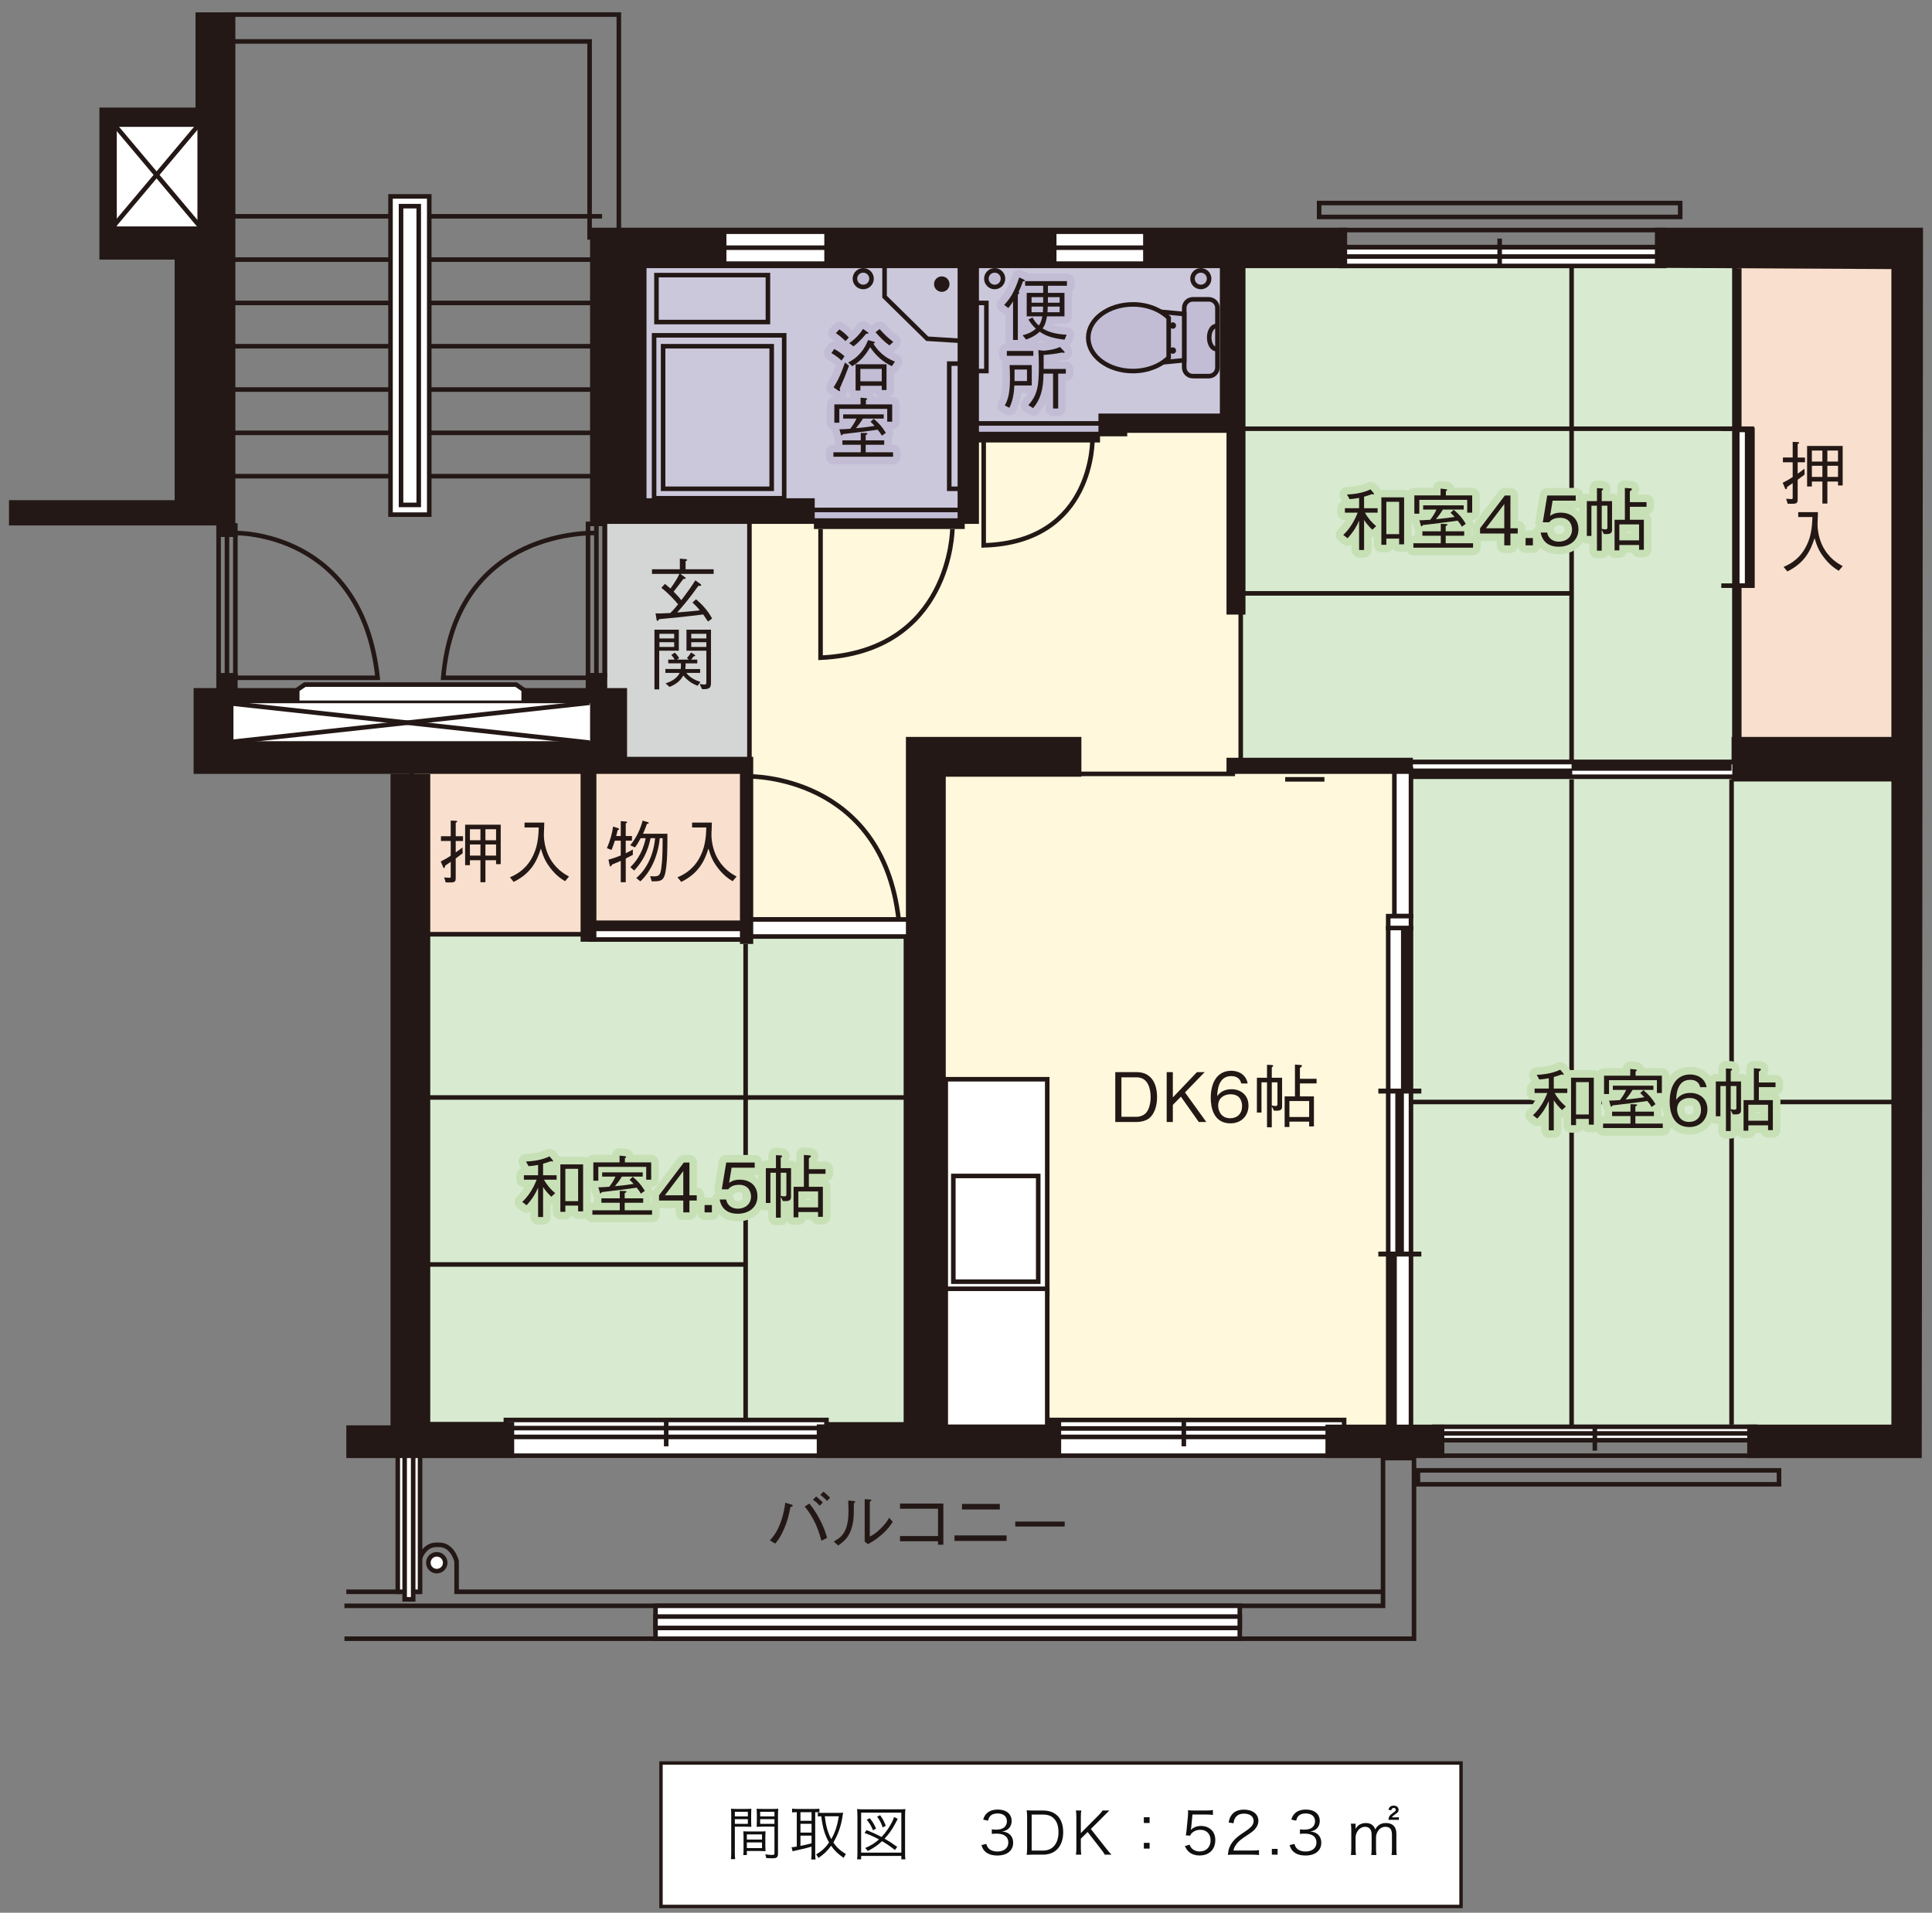 <?xml version="1.0" encoding="utf-8"?>
<!-- Generator: Adobe Illustrator 16.0.0, SVG Export Plug-In . SVG Version: 6.00 Build 0)  -->
<!DOCTYPE svg PUBLIC "-//W3C//DTD SVG 1.1//EN" "http://www.w3.org/Graphics/SVG/1.1/DTD/svg11.dtd">
<svg version="1.1" id="レイヤー_1" xmlns="http://www.w3.org/2000/svg" xmlns:xlink="http://www.w3.org/1999/xlink" x="0px"
	 y="0px" width="616px" height="610px" viewBox="0 0 616 610" enable-background="new 0 0 616 610" xml:space="preserve">
<rect x="0" y="0" width="616" height="610" fill="#808080" stroke="none"/>
<g>
	
		<rect x="210.749" y="562.248" fill="#FFFFFF" stroke="#231815" stroke-width="1.089" stroke-miterlimit="10" width="255.087" height="45.752"/>
	<g>
		<g>
			<path fill="#0F0F0F" d="M234.294,590.828c0,1.037,0.037,1.594,0.111,2.074h-1.371c0.074-0.5,0.111-1.074,0.111-2.074v-11.967
				c0-0.908-0.019-1.445-0.074-2.037c0.519,0.055,1,0.074,1.945,0.074h2.648c0.927,0,1.371-0.02,1.89-0.074
				c-0.037,0.518-0.056,1.074-0.056,1.76v2.297c0,0.74,0.019,1.26,0.056,1.723c-0.5-0.037-1.13-0.057-1.871-0.057h-3.39V590.828z
				 M234.294,579.287h4.149v-1.482h-4.149V579.287z M234.294,581.658h4.149v-1.5h-4.149V581.658z M244.02,588.68
				c0,0.703,0.019,1.203,0.056,1.686c-0.52-0.037-1.131-0.057-1.89-0.057h-4.057v1.297h-1.148c0.073-0.5,0.092-0.98,0.092-1.74
				v-4.113c0-0.666-0.019-1.203-0.056-1.74c0.556,0.055,1.001,0.074,1.834,0.074h3.391c0.852,0,1.277-0.02,1.834-0.074
				c-0.037,0.518-0.056,1-0.056,1.74V588.68z M238.129,586.66h4.834v-1.648h-4.834V586.66z M238.129,589.383h4.834v-1.797h-4.834
				V589.383z M248.058,591.105c0,1.223-0.39,1.537-1.89,1.537c-0.389,0-1.39-0.037-1.853-0.074c-0.074-0.5-0.167-0.795-0.333-1.186
				c0.87,0.111,1.648,0.186,2.037,0.186c0.76,0,0.908-0.092,0.908-0.537v-8.484h-3.798c-0.778,0-1.371,0.02-1.871,0.057
				c0.037-0.482,0.056-1.037,0.056-1.723v-2.297c0-0.648-0.019-1.205-0.056-1.76c0.519,0.055,0.945,0.074,1.89,0.074h3.057
				c0.963,0,1.408-0.02,1.945-0.074c-0.074,0.723-0.093,1.203-0.093,2.037V591.105z M242.37,579.287h4.558v-1.482h-4.558V579.287z
				 M242.37,581.658h4.558v-1.5h-4.558V581.658z"/>
			<path fill="#0F0F0F" d="M253.902,577.936c-0.481,0-0.889,0.018-1.353,0.092v-1.223c0.445,0.057,0.89,0.094,1.445,0.094h5.872
				c0.63,0,0.963-0.02,1.39-0.074v1.148c-0.741-0.037-0.815-0.037-1.334-0.037v13.17c0,0.814,0.037,1.463,0.111,1.908h-1.39
				c0.074-0.537,0.111-1.186,0.111-1.926v-2.168c-1.167,0.352-2.612,0.723-5.113,1.26c-0.37,0.074-0.647,0.148-0.907,0.24
				l-0.37-1.314c0.389,0,0.666-0.037,1.686-0.203v-10.967H253.902z M255.218,580.676h3.538v-2.74h-3.538V580.676z M255.218,584.438
				h3.538v-2.797h-3.538V584.438z M255.218,588.68c1.426-0.279,2.148-0.445,3.538-0.834v-2.428h-3.538V588.68z M267.425,578.158
				c0.481,0,0.945-0.02,1.39-0.074c-0.037,0.184-0.111,0.686-0.167,1.055c-0.463,3.168-1.426,5.928-2.945,8.467
				c1.056,1.537,2.13,2.537,4.02,3.703c-0.277,0.316-0.5,0.668-0.722,1.205c-1.908-1.334-2.891-2.279-4.002-3.871
				c-1.186,1.629-2.334,2.74-4.057,3.889c-0.223-0.463-0.426-0.795-0.741-1.111c1.778-1.055,2.964-2.129,4.149-3.814
				c-1.37-2.408-2.056-4.668-2.5-8.373c-0.574,0.018-0.741,0.037-1.094,0.092v-1.26c0.464,0.074,0.871,0.094,1.557,0.094H267.425z
				 M262.979,579.232c0.222,1.834,0.37,2.648,0.704,3.871c0.352,1.277,0.796,2.371,1.352,3.428c1.241-2.15,1.908-4.205,2.408-7.299
				H262.979z"/>
			<path fill="#0F0F0F" d="M273.271,592.977c0.093-0.555,0.111-1.074,0.111-2.223v-11.541c0-0.926-0.037-1.574-0.111-2.277
				c0.667,0.074,1.204,0.092,2.168,0.092h11.04c0.981,0,1.52-0.018,2.204-0.092c-0.092,0.721-0.11,1.297-0.11,2.277v11.578
				c0,1.148,0.019,1.668,0.11,2.186h-1.296v-1.094h-12.819v1.094H273.271z M274.567,590.828h12.819v-12.744h-12.819V590.828z
				 M285.33,589.994c-1.556-1.223-2.482-1.852-4.094-2.816c-1.371,1.297-2.538,2.094-4.557,3.15
				c-0.278-0.426-0.52-0.686-0.834-0.963c1.927-0.834,3.02-1.52,4.409-2.742c-1.612-0.871-2.668-1.352-4.595-2.057l0.648-0.926
				c2.075,0.852,3.242,1.389,4.761,2.205c1.39-1.465,2.52-3.094,3.427-4.928c0.26-0.52,0.427-0.945,0.557-1.445l1.186,0.592
				c-0.167,0.279-0.167,0.279-1.057,1.982c-0.777,1.465-1.871,2.982-3.148,4.336c1.24,0.703,2.371,1.426,4.038,2.611L285.33,589.994
				z M278.365,583.732c-0.63-1.48-0.982-2.092-2.001-3.389l0.945-0.5c0.963,1.203,1.352,1.852,2.019,3.297L278.365,583.732z
				 M281.44,582.789c-0.482-1.408-0.908-2.205-1.778-3.428l0.963-0.463c0.871,1.223,1.223,1.908,1.797,3.391L281.44,582.789z"/>
			<path fill="#0F0F0F" d="M314.471,588.049c0.296,0.963,0.556,1.354,1.13,1.76c0.63,0.445,1.445,0.668,2.39,0.668
				c2.148,0,3.501-1.111,3.501-2.871c0-1.834-1.315-2.836-3.778-2.836c-0.52,0-0.982,0.037-1.482,0.094V583.4
				c0.426,0.074,0.871,0.111,1.371,0.111c1.223,0,2.13-0.279,2.704-0.854c0.463-0.443,0.741-1.129,0.741-1.797
				c0-1.592-1.111-2.52-2.982-2.52c-1.13,0-1.945,0.316-2.464,0.982c-0.259,0.334-0.389,0.631-0.593,1.314l-1.537-0.332
				c0.314-0.945,0.537-1.371,1-1.854c0.815-0.889,2.074-1.352,3.687-1.352c2.686,0,4.39,1.408,4.39,3.631
				c0,1.129-0.481,2.131-1.296,2.705c-0.482,0.352-0.89,0.5-1.742,0.666c1.075,0.111,1.649,0.314,2.279,0.797
				c0.814,0.629,1.241,1.611,1.241,2.797c0,2.5-1.927,4.057-5.021,4.057c-1.871,0-3.261-0.518-4.149-1.52
				c-0.389-0.443-0.611-0.852-0.944-1.797L314.471,588.049z"/>
			<path fill="#0F0F0F" d="M327.486,579.453c0-0.795-0.037-1.332-0.147-2.111c0.647,0.037,1.148,0.057,2.037,0.057h3.131
				c4.131,0,6.483,2.52,6.483,6.945c0,2.316-0.704,4.242-1.982,5.484c-1.111,1.092-2.648,1.648-4.501,1.648h-3.131
				c-0.889,0-1.39,0.018-2.037,0.055c0.11-0.723,0.147-1.277,0.147-2.203V579.453z M332.47,590.18c1.463,0,2.63-0.426,3.464-1.314
				c1.019-1.039,1.556-2.613,1.556-4.521c0-1.926-0.481-3.408-1.463-4.389c-0.815-0.854-1.964-1.26-3.482-1.26h-3.612v11.484H332.47
				z"/>
			<path fill="#0F0F0F" d="M352.654,589.457c1.057,1.334,1.241,1.537,1.741,2.02h-2.148c-0.259-0.463-0.574-0.945-1.093-1.594
				l-4.372-5.631l-2.167,2.131v3.02c0,0.926,0.037,1.426,0.148,2.074h-1.723c0.11-0.594,0.147-1.223,0.147-2.074v-9.93
				c0-0.852-0.037-1.389-0.147-2.074h1.723c-0.111,0.592-0.148,1.166-0.148,2.074v5.131l5.631-5.668
				c0.704-0.703,1.02-1.074,1.278-1.537h2.187c-0.334,0.314-0.334,0.314-0.482,0.463c-0.296,0.297-0.574,0.555-0.814,0.814
				c-0.334,0.352-0.556,0.574-0.611,0.631l-4.001,3.982L352.654,589.457z"/>
			<path fill="#0F0F0F" d="M366.541,581.381h-1.834v-1.834h1.834V581.381z M364.707,589.549v-1.832h1.834v1.832H364.707z"/>
			<path fill="#0F0F0F" d="M379.814,582.77c-0.036,0.334-0.036,0.334-0.147,0.834c0.889-0.852,1.963-1.277,3.241-1.277
				c1.353,0,2.501,0.443,3.335,1.258c0.833,0.797,1.241,1.891,1.241,3.262c0,2.982-1.945,4.891-5.002,4.891
				c-1.445,0-2.649-0.428-3.538-1.26c-0.463-0.463-0.723-0.854-1.167-1.742l1.519-0.443c0.186,0.518,0.315,0.758,0.593,1.074
				c0.63,0.703,1.557,1.092,2.631,1.092c2.074,0,3.464-1.408,3.464-3.537c0-2.039-1.278-3.371-3.241-3.371
				c-0.945,0-1.76,0.258-2.427,0.777c-0.445,0.352-0.648,0.611-0.853,1.111l-1.39-0.129c0.148-0.723,0.204-1.113,0.278-1.908
				l0.407-4.188c0.037-0.537,0.056-0.76,0.056-1.111c0-0.26,0-0.334-0.037-0.797c0.574,0.074,0.871,0.094,1.964,0.094h3.815
				c1.001,0,1.427-0.037,2.168-0.148v1.574c-0.704-0.111-1.297-0.148-2.168-0.148h-4.353L379.814,582.77z"/>
			<path fill="#0F0F0F" d="M393.517,591.477c-1.167,0-1.445,0.018-2.038,0.092c0.204-1.463,0.26-1.74,0.537-2.445
				c0.463-1.166,1.241-2.186,2.408-3.186c0.648-0.557,0.686-0.574,2.834-2.037c1.834-1.242,2.445-2.057,2.445-3.188
				c0-1.406-1.186-2.314-3.075-2.314c-1.222,0-2.13,0.408-2.686,1.203c-0.352,0.5-0.519,0.945-0.648,1.871l-1.556-0.26
				c0.277-1.332,0.556-1.98,1.167-2.666c0.833-0.945,2.093-1.428,3.723-1.428c2.798,0,4.595,1.408,4.595,3.594
				c0,0.945-0.371,1.834-1.093,2.631c-0.556,0.631-1.038,0.982-3.149,2.391c-1.464,0.98-2.057,1.5-2.668,2.277
				c-0.574,0.76-0.833,1.26-1.056,2.148h5.909c0.927,0,1.557-0.037,2.26-0.129v1.557c-0.74-0.074-1.352-0.111-2.278-0.111H393.517z"
				/>
			<path fill="#0F0F0F" d="M407.349,589.643v1.834h-1.834v-1.834H407.349z"/>
			<path fill="#0F0F0F" d="M412.717,588.049c0.296,0.963,0.556,1.354,1.13,1.76c0.63,0.445,1.445,0.668,2.39,0.668
				c2.148,0,3.501-1.111,3.501-2.871c0-1.834-1.315-2.836-3.778-2.836c-0.52,0-0.982,0.037-1.482,0.094V583.4
				c0.426,0.074,0.871,0.111,1.371,0.111c1.223,0,2.13-0.279,2.704-0.854c0.463-0.443,0.741-1.129,0.741-1.797
				c0-1.592-1.111-2.52-2.982-2.52c-1.13,0-1.945,0.316-2.464,0.982c-0.259,0.334-0.389,0.631-0.593,1.314l-1.537-0.332
				c0.314-0.945,0.537-1.371,1-1.854c0.815-0.889,2.074-1.352,3.687-1.352c2.686,0,4.39,1.408,4.39,3.631
				c0,1.129-0.481,2.131-1.296,2.705c-0.482,0.352-0.89,0.5-1.742,0.666c1.075,0.111,1.649,0.314,2.279,0.797
				c0.814,0.629,1.241,1.611,1.241,2.797c0,2.5-1.927,4.057-5.021,4.057c-1.871,0-3.261-0.518-4.149-1.52
				c-0.389-0.443-0.611-0.852-0.944-1.797L412.717,588.049z"/>
			<path fill="#0F0F0F" d="M430.715,591.588c0.093-0.668,0.13-1.223,0.13-2.094v-5.799c0-0.926-0.037-1.426-0.13-2.092h1.5v1.018
				c0,0.094-0.019,0.316-0.037,0.668c0.167-0.314,0.334-0.537,0.704-0.926c0.63-0.631,1.538-0.965,2.612-0.965
				c1.056,0,1.834,0.316,2.39,0.945c0.277,0.297,0.389,0.52,0.574,1.074c0.87-1.426,1.871-2.02,3.427-2.02
				c1.223,0,2.148,0.391,2.704,1.131c0.445,0.592,0.63,1.314,0.63,2.408v4.574c0,0.928,0.037,1.428,0.13,2.076h-1.667
				c0.111-0.686,0.13-1.111,0.13-2.094v-4.371c0-1.76-0.648-2.52-2.131-2.52c-0.926,0-1.797,0.5-2.334,1.352
				c-0.352,0.537-0.611,1.354-0.611,1.908v3.648c0,0.928,0.037,1.445,0.13,2.076h-1.667c0.093-0.668,0.13-1.148,0.13-2.094v-4.371
				c0-1.631-0.741-2.52-2.075-2.52c-0.963,0-1.853,0.518-2.427,1.408c-0.333,0.5-0.611,1.369-0.611,1.852v3.631
				c0,0.852,0.037,1.352,0.13,2.094H430.715z M442.682,577.156c0.296-0.943,0.777-1.314,1.686-1.314c0.944,0,1.556,0.52,1.556,1.334
				c0,0.426-0.148,0.723-0.519,1.02c-0.111,0.109-0.314,0.258-0.76,0.555c-0.574,0.408-0.686,0.52-0.833,0.834h1.481
				c0.297,0,0.5-0.02,0.723-0.057v0.871c-0.37-0.037-0.463-0.037-0.741-0.037h-1.908c-0.314,0-0.537,0-0.685,0.02
				c0.019-0.094,0.019-0.094,0.037-0.26c0.073-0.76,0.389-1.223,1.277-1.854c0.927-0.666,1.038-0.795,1.038-1.148
				c0-0.314-0.278-0.537-0.667-0.537c-0.408,0-0.63,0.205-0.778,0.742L442.682,577.156z"/>
		</g>
	</g>
</g>
<g>
	<rect x="238.95" y="135.923" fill="#FFF8DC" width="156.643" height="164.432"/>
	<rect x="297.811" y="241.664" fill="#FFF8DC" width="147.55" height="220.114"/>
	<rect x="194.593" y="78.99" fill="#CCC8DC" width="114.235" height="85.332"/>
	<rect x="308.828" y="78.99" fill="#CCC8DC" width="84.95" height="57.738"/>
	
		<rect x="395.593" y="78.99" fill="#D8EBD1" stroke="#231815" stroke-width="1.452" stroke-miterlimit="10" width="157.461" height="164.037"/>
	
		<rect x="447.619" y="244.234" fill="#D8EBD1" stroke="#231815" stroke-width="1.452" stroke-miterlimit="10" width="162.289" height="214.252"/>
	
		<rect x="129.016" y="297.939" fill="#D8EBD1" stroke="#231815" stroke-width="1.452" stroke-miterlimit="10" width="159.827" height="156.323"/>
	
		<rect x="131.286" y="241.972" fill="#F9DFCD" stroke="#231815" stroke-width="1.452" stroke-miterlimit="10" width="106.45" height="55.967"/>
	
		<rect x="192.825" y="166.289" fill="#D4D5D5" stroke="#231815" stroke-width="1.452" stroke-miterlimit="10" width="46.125" height="77.945"/>
	
		<rect x="553.054" y="78.99" fill="#F9DFCD" stroke="#231815" stroke-width="1.452" stroke-miterlimit="10" width="56.854" height="165.244"/>
	
		<rect x="161.298" y="452.848" fill="#FFFFFF" stroke="#231815" stroke-width="1.452" stroke-miterlimit="10" width="102.218" height="5.42"/>
	
		<rect x="161.298" y="458.268" fill="#FFFFFF" stroke="#231815" stroke-width="1.452" stroke-miterlimit="10" width="104.536" height="5.973"/>
	
		<line fill="none" stroke="#231815" stroke-width="1.452" stroke-miterlimit="10" x1="212.407" y1="452.848" x2="212.407" y2="461.254"/>
	
		<rect x="326.341" y="452.848" fill="#FFFFFF" stroke="#231815" stroke-width="1.452" stroke-miterlimit="10" width="102.218" height="5.42"/>
	
		<rect x="326.341" y="458.268" fill="#FFFFFF" stroke="#231815" stroke-width="1.452" stroke-miterlimit="10" width="104.536" height="5.973"/>
	
		<rect x="442.619" y="295.949" fill="#FFFFFF" stroke="#231815" stroke-width="1.452" stroke-miterlimit="10" width="7.258" height="160.133"/>
	
		<rect x="457.392" y="459.305" fill="none" stroke="#231815" stroke-width="1.452" stroke-miterlimit="10" width="104.533" height="4.936"/>
	
		<rect x="457.392" y="455.02" fill="#FFFFFF" stroke="#231815" stroke-width="1.452" stroke-miterlimit="10" width="102.215" height="4.285"/>
	
		<line fill="none" stroke="#231815" stroke-width="1.452" stroke-miterlimit="10" x1="508.499" y1="454.336" x2="508.499" y2="462.631"/>
	
		<rect x="427.499" y="78.816" fill="#FFFFFF" stroke="#231815" stroke-width="1.452" stroke-miterlimit="10" width="103.124" height="5.996"/>
	
		<rect x="553.909" y="137.111" fill="#FFFFFF" stroke="#231815" stroke-width="1.452" stroke-miterlimit="10" width="4.836" height="49.652"/>
	
		<line fill="none" stroke="#231815" stroke-width="2.419" stroke-miterlimit="10" x1="557.542" y1="136.728" x2="557.542" y2="186.763"/>
	<g>
		<rect x="188.467" y="296.245" fill="#FFFFFF" width="49.758" height="3.385"/>
		<path fill="#231815" d="M237.499,296.971v1.933h-48.306v-1.933H237.499 M238.95,295.519h-51.209v4.836h51.209V295.519
			L238.95,295.519z"/>
	</g>
	<g>
		<rect x="187.741" y="293.552" fill="#231815" width="51.209" height="2.418"/>
	</g>
	
		<rect x="238.95" y="293.226" fill="#FFFFFF" stroke="#231815" stroke-width="1.452" stroke-miterlimit="10" width="52.159" height="5.443"/>
	<g>
		<rect x="255.9" y="162.629" fill="#C2BDD5" width="50.966" height="3.387"/>
		<g>
			<path fill="#231815" d="M306.14,163.355v1.935h-49.514v-1.935H306.14 M307.592,161.904h-52.417v4.838h52.417V161.904
				L307.592,161.904z"/>
		</g>
	</g>
	<g>
		<rect x="310.835" y="135.032" fill="#C2BDD5" width="47.845" height="3.391"/>
		<g>
			<path fill="#231815" d="M357.954,135.758v1.938h-46.393v-1.938H357.954 M359.405,134.306h-49.296v4.842h49.296V134.306
				L359.405,134.306z"/>
		</g>
	</g>
	<g>
		<rect x="310.109" y="138.693" fill="#231815" width="40.628" height="2.42"/>
	</g>
	<polygon fill="#231815" points="199.931,241.363 199.931,219.439 61.73,219.439 61.73,246.802 185.114,246.802 185.114,300.332 
		190.152,300.332 190.152,246.802 235.926,246.802 235.926,301.039 240.157,301.039 240.157,246.802 240.157,242.572 
		240.157,241.363 	"/>
	
		<line fill="#FFFFFF" stroke="#231815" stroke-width="1.452" stroke-miterlimit="10" x1="70.399" y1="68.982" x2="191.97" y2="68.982"/>
	
		<line fill="#FFFFFF" stroke="#231815" stroke-width="1.452" stroke-miterlimit="10" x1="70.399" y1="82.792" x2="191.97" y2="82.792"/>
	
		<line fill="#FFFFFF" stroke="#231815" stroke-width="1.452" stroke-miterlimit="10" x1="70.399" y1="96.607" x2="191.97" y2="96.607"/>
	
		<line fill="#FFFFFF" stroke="#231815" stroke-width="1.452" stroke-miterlimit="10" x1="70.399" y1="110.417" x2="191.97" y2="110.417"/>
	
		<line fill="#FFFFFF" stroke="#231815" stroke-width="1.452" stroke-miterlimit="10" x1="70.399" y1="124.234" x2="191.97" y2="124.234"/>
	
		<line fill="#FFFFFF" stroke="#231815" stroke-width="1.452" stroke-miterlimit="10" x1="70.399" y1="138.041" x2="191.97" y2="138.041"/>
	
		<line fill="#FFFFFF" stroke="#231815" stroke-width="1.452" stroke-miterlimit="10" x1="70.399" y1="151.859" x2="191.97" y2="151.859"/>
	
		<rect x="124.513" y="62.636" fill="#FFFFFF" stroke="#231815" stroke-width="1.452" stroke-miterlimit="10" width="12.35" height="101.496"/>
	
		<rect x="127.866" y="65.748" fill="#FFFFFF" stroke="#231815" stroke-width="1.452" stroke-miterlimit="10" width="5.643" height="95.275"/>
	<path fill="none" stroke="#231815" stroke-width="2.419" stroke-miterlimit="10" d="M503.857,438.355"/>
	<polygon fill="#231815" points="75.039,3.939 75.039,167.572 2.864,167.572 2.864,159.513 55.687,159.513 55.687,82.792 
		31.692,82.792 31.692,34.31 62.337,34.31 62.337,3.939 	"/>
	<polygon fill="none" stroke="#231815" stroke-width="1.452" stroke-miterlimit="10" points="187.987,75.714 187.987,13.212 
		72.818,13.212 72.818,4.646 197.312,4.646 197.312,75.714 	"/>
	<g>
		<rect x="37.237" y="40.457" fill="#FFFFFF" width="25.708" height="31.754"/>
		
			<line fill="none" stroke="#231815" stroke-width="1.452" stroke-miterlimit="10" x1="35.805" y1="38.992" x2="64.036" y2="72.56"/>
		
			<line fill="none" stroke="#231815" stroke-width="1.452" stroke-miterlimit="10" x1="64.036" y1="38.992" x2="35.805" y2="72.56"/>
	</g>
	
		<line fill="none" stroke="#231815" stroke-width="1.452" stroke-miterlimit="10" x1="71.712" y1="224.125" x2="187.987" y2="236.828"/>
	<path fill="none" stroke="#231815" stroke-width="1.452" stroke-miterlimit="10" d="M75.039,169.994
		c0,0,40.316-0.904,45.363,46.168H75.039"/>
	<path fill="none" stroke="#231815" stroke-width="1.452" stroke-miterlimit="10" d="M190.152,169.994
		c0,0-44.806-2.119-48.842,46.168h47.74"/>
	
		<rect x="69.697" y="167.572" fill="#231815" stroke="#231815" stroke-width="1.452" stroke-miterlimit="10" width="5.342" height="2.926"/>
	
		<rect x="69.697" y="215.402" fill="#231815" stroke="#231815" stroke-width="1.452" stroke-miterlimit="10" width="5.342" height="4.795"/>
	<polygon fill="none" stroke="#231815" stroke-width="1.452" stroke-miterlimit="10" points="75.039,215.402 69.697,215.402 
		69.697,170.498 72.369,170.498 75.039,170.498 	"/>
	
		<line fill="none" stroke="#231815" stroke-width="1.452" stroke-miterlimit="10" x1="72.369" y1="170.498" x2="72.369" y2="215.402"/>
	
		<rect x="187.481" y="215.402" fill="#231815" stroke="#231815" stroke-width="1.452" stroke-miterlimit="10" width="5.344" height="4.691"/>
	
		<rect x="187.481" y="167.074" fill="none" stroke="#231815" stroke-width="1.452" stroke-miterlimit="10" width="5.344" height="48.328"/>
	
		<line fill="none" stroke="#231815" stroke-width="1.452" stroke-miterlimit="10" x1="190.155" y1="167.074" x2="190.155" y2="217.019"/>
	<polygon fill="#FFFFFF" stroke="#231815" stroke-width="1.452" stroke-miterlimit="10" points="164.551,218.326 97.196,218.326 
		94.774,219.99 94.774,224.125 166.969,224.125 166.969,219.99 	"/>
	<g>
		<rect x="74.432" y="224.273" fill="#FFFFFF" width="113.708" height="12.1"/>
		
			<line fill="none" stroke="#231815" stroke-width="1.452" stroke-miterlimit="10" x1="71.712" y1="224.125" x2="187.987" y2="236.828"/>
		
			<line fill="none" stroke="#231815" stroke-width="1.452" stroke-miterlimit="10" x1="187.982" y1="224.125" x2="71.71" y2="236.828"/>
	</g>
	<polygon fill="#231815" points="260.414,454.262 260.414,465 338.339,465 338.339,452.848 301.544,452.848 301.544,247.71 
		344.79,247.71 344.79,235.013 288.843,235.013 288.843,454.262 	"/>
	<rect x="422.609" y="454.336" fill="#231815" width="37.901" height="10.664"/>
	<polygon fill="#231815" points="557.09,454.336 557.09,465 612.732,465 613.135,72.617 527.651,72.617 527.651,85.412 
		603.049,85.816 603.049,235.013 552.095,235.013 552.095,249.226 603.049,249.226 603.049,454.336 	"/>
	<polygon fill="#231815" points="429.522,72.617 188.14,72.617 188.14,167.074 259.765,167.074 259.765,158.902 206.136,158.902 
		206.136,85.517 305.324,85.517 305.324,167.074 312.128,167.074 312.128,85.517 388.941,85.517 388.941,131.888 350.233,131.888 
		350.233,138.041 391.058,138.041 391.058,196 397.107,196 397.107,85.517 429.522,85.517 	"/>
	<polyline fill="none" stroke="#231815" stroke-width="1.452" stroke-miterlimit="10" points="310.109,155.882 302.653,155.882 
		302.653,115.962 310.109,115.962 	"/>
	
		<rect x="208.552" y="106.941" fill="none" stroke="#231815" stroke-width="1.452" stroke-miterlimit="10" width="41.477" height="51.961"/>
	
		<rect x="211.425" y="110.417" fill="none" stroke="#231815" stroke-width="1.452" stroke-miterlimit="10" width="34.625" height="45.465"/>
	
		<rect x="209.307" y="87.736" fill="none" stroke="#231815" stroke-width="1.452" stroke-miterlimit="10" width="35.536" height="14.969"/>
	<g>
		<g>
			<path fill="#C2BDD5" d="M380.319,119.955c-1.509,0-2.743-1.234-2.743-2.743V98.209c0-1.509,1.234-2.743,2.743-2.743h5.102
				c1.509,0,2.743,1.234,2.743,2.743v19.002c0,1.509-1.234,2.743-2.743,2.743H380.319z"/>
			<path fill="none" stroke="#231815" stroke-width="1.452" stroke-miterlimit="10" d="M380.319,119.955
				c-1.509,0-2.743-1.234-2.743-2.743V98.209c0-1.509,1.234-2.743,2.743-2.743h5.102c1.509,0,2.743,1.234,2.743,2.743v19.002
				c0,1.509-1.234,2.743-2.743,2.743H380.319z"/>
		</g>
		<polygon fill="#C2BDD5" stroke="#231815" stroke-width="1.452" stroke-miterlimit="10" points="370.319,115.578 370.319,99.464 
			377.576,100.148 377.576,114.89 		"/>
		<path fill="#C2BDD5" stroke="#231815" stroke-width="1.452" stroke-miterlimit="10" d="M372.621,114.041v-12.662
			c-2.604-2.594-6.714-4.297-11.392-4.297c-7.865,0-14.252,4.758-14.252,10.627s6.387,10.627,14.252,10.627
			C365.907,118.335,370.018,116.636,372.621,114.041z"/>
		<path fill="#231815" d="M373.947,104.835c-0.568,0-1.02-0.457-1.02-1.02c0-0.564,0.451-1.02,1.02-1.02
			c0.564,0,1.022,0.455,1.022,1.02C374.97,104.378,374.512,104.835,373.947,104.835z"/>
		<path fill="#231815" d="M373.947,112.812c-0.568,0-1.02-0.459-1.02-1.02c0-0.563,0.451-1.021,1.02-1.021
			c0.564,0,1.022,0.459,1.022,1.021C374.97,112.353,374.512,112.812,373.947,112.812z"/>
		<path fill="#C2BDD5" stroke="#231815" stroke-width="1.452" stroke-miterlimit="10" d="M389.371,108.125"/>
		<path fill="none" stroke="#231815" stroke-width="1.452" stroke-miterlimit="10" d="M387.776,111.308
			c-1.229,0-2.229-1.641-2.229-3.664c0-2.025,0.999-3.666,2.229-3.666"/>
	</g>
	<path fill="#C2BDD5" stroke="#231815" stroke-width="1.452" stroke-miterlimit="10" d="M382.869,91.523
		c-1.46,0-2.646-1.188-2.646-2.645c0-1.463,1.187-2.646,2.646-2.646c1.461,0,2.645,1.184,2.645,2.646
		C385.514,90.335,384.33,91.523,382.869,91.523z"/>
	<path fill="#C2BDD5" stroke="#231815" stroke-width="1.452" stroke-miterlimit="10" d="M317.146,91.523
		c-1.457,0-2.646-1.188-2.646-2.645c0-1.463,1.189-2.646,2.646-2.646c1.461,0,2.646,1.184,2.646,2.646
		C319.793,90.335,318.607,91.523,317.146,91.523z"/>
	<path fill="#C2BDD5" stroke="#231815" stroke-width="1.452" stroke-miterlimit="10" d="M275.234,91.523
		c-1.463,0-2.646-1.188-2.646-2.645c0-1.463,1.183-2.646,2.646-2.646c1.462,0,2.645,1.184,2.645,2.646
		C277.879,90.335,276.696,91.523,275.234,91.523z"/>
	<polyline fill="none" stroke="#231815" stroke-width="1.452" stroke-miterlimit="10" points="282.036,84.509 282.036,94.64 
		295.645,108.027 306.382,108.705 	"/>
	<path fill="#231815" d="M300.278,93.078c-1.368,0-2.468-1.105-2.468-2.469c0-1.359,1.1-2.463,2.468-2.463
		c1.358,0,2.467,1.104,2.467,2.463C302.745,91.972,301.637,93.078,300.278,93.078z"/>
	<g>
		<rect x="259.508" y="166.289" fill="#231815" width="48.084" height="2.418"/>
	</g>
	
		<rect x="230.884" y="73.898" fill="#FFFFFF" stroke="#231815" stroke-width="1.452" stroke-miterlimit="10" width="32.661" height="10.182"/>
	
		<line fill="none" stroke="#231815" stroke-width="1.452" stroke-miterlimit="10" x1="230.884" y1="78.99" x2="263.545" y2="78.99"/>
	
		<rect x="336.122" y="73.898" fill="#FFFFFF" stroke="#231815" stroke-width="1.452" stroke-miterlimit="10" width="29.079" height="10.182"/>
	
		<line fill="none" stroke="#231815" stroke-width="1.452" stroke-miterlimit="10" x1="336.122" y1="78.99" x2="365.201" y2="78.99"/>
	<polyline fill="none" stroke="#231815" stroke-width="1.452" stroke-miterlimit="10" points="308.828,96.607 314.5,96.607 
		314.5,118.335 308.828,118.335 	"/>
	<path fill="none" stroke="#231815" stroke-width="1.452" stroke-miterlimit="10" d="M303.659,168.707
		c0,0-0.301,39.088-42.034,41.055v-41.055"/>
	<path fill="none" stroke="#231815" stroke-width="1.452" stroke-miterlimit="10" d="M348.32,139.902
		c0,0,0.709,33.014-34.681,34.021V139.55"/>
	
		<line fill="none" stroke="#231815" stroke-width="1.452" stroke-miterlimit="10" x1="344.034" y1="246.802" x2="393.778" y2="246.802"/>
	<path fill="none" stroke="#231815" stroke-width="1.452" stroke-miterlimit="10" d="M238.95,247.613
		c0,0,42.338-0.598,47.577,45.613H238.95"/>
	<path fill="none" stroke="#231815" stroke-width="1.452" stroke-miterlimit="10" d="M441.56,507.639H145.585v-9.678
		c0,0-1.212-5.443-5.748-5.291H139.3c-4.537-0.152-5.747,5.291-5.747,5.291v9.678h-23.134"/>
	<polyline fill="none" stroke="#231815" stroke-width="1.452" stroke-miterlimit="10" points="109.817,512.121 440.963,512.121 
		440.963,465 450.841,465 450.841,522.609 109.817,522.609 	"/>
	
		<rect x="126.826" y="460.961" fill="#FFFFFF" stroke="#231815" stroke-width="1.452" stroke-miterlimit="10" width="7.105" height="46.678"/>
	
		<rect x="129.016" y="460.16" fill="#FFFFFF" stroke="#231815" stroke-width="1.452" stroke-miterlimit="10" width="2.723" height="49.898"/>
	<polygon fill="#231815" points="124.513,246.802 124.513,454.564 110.419,454.564 110.419,465 126.599,465 163.944,465 
		163.944,453.506 137.182,453.506 137.182,246.802 	"/>
	<circle fill="#FFFFFF" stroke="#231815" stroke-width="1.452" stroke-miterlimit="10" cx="139.261" cy="498.377" r="2.684"/>
	
		<rect x="209.004" y="512.121" fill="#FFFFFF" stroke="#231815" stroke-width="1.452" stroke-miterlimit="10" width="186.289" height="10.488"/>
	
		<rect x="209.004" y="515.549" fill="#FFFFFF" stroke="#231815" stroke-width="1.452" stroke-miterlimit="10" width="186.289" height="3.629"/>
	
		<rect x="420.591" y="64.751" fill="none" stroke="#231815" stroke-width="1.452" stroke-miterlimit="10" width="115.12" height="4.436"/>
	
		<rect x="452.098" y="468.928" fill="none" stroke="#231815" stroke-width="1.452" stroke-miterlimit="10" width="115.122" height="4.439"/>
	
		<rect x="427.499" y="73.371" fill="none" stroke="#231815" stroke-width="1.452" stroke-miterlimit="10" width="103.124" height="5.445"/>
	
		<line fill="none" stroke="#231815" stroke-width="1.452" stroke-miterlimit="10" x1="478.153" y1="76.095" x2="478.153" y2="84.812"/>
	
		<line fill="none" stroke="#231815" stroke-width="1.452" stroke-miterlimit="10" x1="548.818" y1="136.728" x2="559.3" y2="136.728"/>
	
		<line fill="none" stroke="#231815" stroke-width="1.452" stroke-miterlimit="10" x1="548.818" y1="186.775" x2="559.3" y2="186.775"/>
	
		<line fill="none" stroke="#231815" stroke-width="2.419" stroke-miterlimit="10" x1="554.061" y1="85.552" x2="554.061" y2="136.728"/>
	
		<line fill="none" stroke="#231815" stroke-width="2.419" stroke-miterlimit="10" x1="554.061" y1="186.763" x2="554.061" y2="237.935"/>
	
		<rect x="449.121" y="243.027" fill="#FFFFFF" stroke="#231815" stroke-width="1.452" stroke-miterlimit="10" width="103.933" height="4.684"/>
	
		<line fill="#FFFFFF" stroke="#231815" stroke-width="2.419" stroke-miterlimit="10" x1="501.089" y1="244.589" x2="552.095" y2="244.589"/>
	
		<line fill="#FFFFFF" stroke="#231815" stroke-width="2.419" stroke-miterlimit="10" x1="449.121" y1="246.298" x2="501.287" y2="246.298"/>
	
		<line fill="none" stroke="#231815" stroke-width="1.452" stroke-miterlimit="10" x1="377.452" y1="452.848" x2="377.452" y2="461.254"/>
	
		<rect x="444.586" y="245.369" fill="#FFFFFF" stroke="#231815" stroke-width="1.452" stroke-miterlimit="10" width="5.291" height="46.799"/>
	
		<rect x="442.619" y="292.167" fill="#FFFFFF" stroke="#231815" stroke-width="1.452" stroke-miterlimit="10" width="7.258" height="3.781"/>
	<rect x="446.694" y="295.949" fill="#231815" width="2.74" height="52.24"/>
	<rect x="442.619" y="400.279" fill="#231815" width="2.741" height="56.856"/>
	<rect x="444.88" y="347.699" fill="#231815" width="2.739" height="52.24"/>
	
		<line fill="#FFFFFF" stroke="#231815" stroke-width="1.575" stroke-miterlimit="10" x1="439.468" y1="347.962" x2="453.18" y2="347.962"/>
	<path fill="#FFFFFF" stroke="#231815" stroke-width="1.575" stroke-miterlimit="10" d="M453.18,399.939"/>
	<path fill="#FFFFFF" stroke="#231815" stroke-width="1.575" stroke-miterlimit="10" d="M439.468,399.939"/>
	
		<line fill="#FFFFFF" stroke="#231815" stroke-width="1.575" stroke-miterlimit="10" x1="439.468" y1="399.939" x2="453.18" y2="399.939"/>
	
		<line fill="none" stroke="#231815" stroke-width="1.452" stroke-miterlimit="10" x1="409.77" y1="248.546" x2="422.282" y2="248.546"/>
	
		<rect x="301.544" y="344.185" fill="#FFFFFF" stroke="#231815" stroke-width="1.452" stroke-miterlimit="10" width="32.359" height="68.344"/>
	
		<rect x="301.544" y="411.015" fill="#FFFFFF" stroke="#231815" stroke-width="1.452" stroke-miterlimit="10" width="32.359" height="44.004"/>
	
		<rect x="303.963" y="375.029" fill="#FFFFFF" stroke="#231815" stroke-width="1.452" stroke-miterlimit="10" width="27.066" height="33.719"/>
	
		<line fill="none" stroke="#231815" stroke-width="1.452" stroke-miterlimit="10" x1="501.089" y1="84.509" x2="501.089" y2="243.027"/>
	
		<line fill="none" stroke="#231815" stroke-width="1.452" stroke-miterlimit="10" x1="393.778" y1="136.728" x2="552.095" y2="136.728"/>
	
		<line fill="none" stroke="#231815" stroke-width="1.452" stroke-miterlimit="10" x1="393.778" y1="189.234" x2="501.089" y2="189.234"/>
	
		<line fill="none" stroke="#231815" stroke-width="1.452" stroke-miterlimit="10" x1="501.089" y1="248.546" x2="501.089" y2="455.02"/>
	
		<line fill="none" stroke="#231815" stroke-width="1.452" stroke-miterlimit="10" x1="552.095" y1="248.546" x2="552.095" y2="454.336"/>
	
		<line fill="none" stroke="#231815" stroke-width="1.452" stroke-miterlimit="10" x1="449.877" y1="351.439" x2="604.26" y2="351.439"/>
	<rect x="391.058" y="241.664" fill="#231815" width="59.427" height="5.139"/>
	
		<line fill="none" stroke="#231815" stroke-width="1.452" stroke-miterlimit="10" x1="237.736" y1="301.039" x2="237.736" y2="452.848"/>
	
		<line fill="none" stroke="#231815" stroke-width="1.452" stroke-miterlimit="10" x1="136.577" y1="350.003" x2="291.109" y2="350.003"/>
	
		<line fill="none" stroke="#231815" stroke-width="1.452" stroke-miterlimit="10" x1="136.577" y1="403.257" x2="237.736" y2="403.257"/>
	
		<line fill="none" stroke="#231815" stroke-width="1.452" stroke-miterlimit="10" x1="427.499" y1="81.814" x2="531.479" y2="81.814"/>
	
		<line fill="none" stroke="#231815" stroke-width="1.452" stroke-miterlimit="10" x1="455.927" y1="457.135" x2="560.412" y2="457.135"/>
	
		<line fill="#FFFFFF" stroke="#231815" stroke-width="1.452" stroke-miterlimit="10" x1="336.12" y1="455.557" x2="427.446" y2="455.557"/>
	
		<line fill="#FFFFFF" stroke="#231815" stroke-width="1.452" stroke-miterlimit="10" x1="161.721" y1="455.438" x2="263.935" y2="455.438"/>
	<g>
		<g>
			<path fill="none" stroke="#C8E0B6" stroke-width="4.839" stroke-linejoin="round" d="M435.208,163.493
				c1.023,1.872,2.221,3.157,3.571,4.312l-1.241,1.132c-1.351-1.328-1.981-2.134-2.613-3.113v9.58h-1.589v-9.362
				c-0.806,1.851-1.764,3.549-3.681,5.617l-1.371-1.066c0.588-0.566,1.654-1.59,2.83-3.506c0.697-1.133,1.285-2.352,1.764-3.593
				h-4.071v-1.416h4.529v-3.287c-1.264,0.239-1.917,0.326-3.049,0.392l-0.806-1.48c4.29-0.152,6.642-1.241,7.49-1.633l0.937,1.088
				c0.087,0.109,0.174,0.262,0.174,0.393s-0.087,0.174-0.174,0.174c-0.109,0-0.218-0.043-0.392-0.152
				c-0.806,0.283-1.22,0.414-2.592,0.827v3.68h4.312v1.416H435.208z M446.096,173.596v-1.829h-4.072v1.981h-1.59v-15.134h7.251
				v14.981H446.096z M446.096,160.031h-4.072v10.32h4.072V160.031z"/>
			<path fill="none" stroke="#C8E0B6" stroke-width="4.839" stroke-linejoin="round" d="M459.377,167.063l1.698,0.044
				c0.414,0.021,0.457,0.196,0.457,0.239c0,0.131-0.349,0.305-0.588,0.436v1.655h5.901v1.415h-5.901v2.396h8.731v1.415h-19.03
				v-1.415h8.731v-2.396h-5.857v-1.415h5.857V167.063z M459.312,155.828l1.677,0.175c0.174,0.021,0.413,0.043,0.413,0.261
				c0,0.152-0.108,0.218-0.392,0.349v1.372h8.383v5.509h-1.589v-4.094H452.54v4.42h-1.59v-5.835h8.361V155.828z M466.104,167.957
				c-0.348-0.632-0.652-1.067-1.35-1.916c-3.113,0.479-7.752,1.022-11.104,1.415c-0.152,0.239-0.262,0.413-0.414,0.413
				c-0.131,0-0.174-0.13-0.218-0.305l-0.457-1.633c0.696-0.021,1.437-0.021,3.462-0.174c1.045-1.372,1.524-2.243,1.981-3.245h-4.246
				v-1.35h12.935v1.35h-6.642c-0.784,1.264-1.415,2.112-2.221,3.07c3.092-0.305,4.42-0.479,5.966-0.74
				c-0.696-0.74-0.937-0.979-1.307-1.307l1.023-0.958c1.742,1.459,2.831,2.766,3.854,4.485L466.104,167.957z"/>
			<path fill="none" stroke="#C8E0B6" stroke-width="4.839" stroke-linejoin="round" d="M481.586,170.156v3.767h-1.96v-3.767
				h-7.729v-1.677l7.903-10.452h1.786v10.452h2.329v1.677H481.586z M479.626,160.749l-5.857,7.73h5.857V160.749z"/>
			<path fill="none" stroke="#C8E0B6" stroke-width="4.839" stroke-linejoin="round" d="M486.419,173.922v-2.33h2.329v2.33H486.419
				z"/>
			<path fill="none" stroke="#C8E0B6" stroke-width="4.839" stroke-linejoin="round" d="M497,174.358
				c-3.44,0-5.291-1.808-5.771-4.529h2.068c0.327,1.895,1.895,2.918,3.702,2.918c2.243,0,4.225-1.35,4.225-3.897
				c0-0.74-0.262-3.724-3.854-3.724c-0.979,0-2.525,0.239-3.419,1.438h-2.047l1.416-8.536h9.08v1.634h-7.36l-0.806,4.855
				c0.566-0.393,1.48-1.023,3.397-1.023c3.244,0,5.639,1.851,5.639,5.335C503.271,172.463,500.375,174.358,497,174.358z"/>
			<path fill="none" stroke="#C8E0B6" stroke-width="4.839" stroke-linejoin="round" d="M511.37,170.308l-0.675-1.372v6.685h-1.524
				v-14.349h-1.764v9.646h-1.459v-11.104h3.223v-4.138l1.611,0.087c0.218,0.022,0.37,0.109,0.37,0.24c0,0.174-0.37,0.436-0.457,0.5
				v3.311h3.287v9.297C513.982,170.374,512.764,170.374,511.37,170.308z M512.502,161.272h-1.807v7.381
				c0.827,0.152,0.914,0.175,1.11,0.175c0.696,0,0.696-0.306,0.696-0.676V161.272z M519.666,161.62v4.138h4.464v9.58h-1.524v-1.523
				h-6.293v1.698h-1.524v-9.755h3.288V155.61l1.742,0.131c0.131,0,0.522,0.044,0.522,0.262c0,0.195-0.479,0.544-0.675,0.696v3.44
				h5.313v1.48H519.666z M522.605,167.238h-6.293v5.095h6.293V167.238z"/>
		</g>
		<g>
			<path fill="#231815" d="M435.208,163.493c1.023,1.872,2.221,3.157,3.571,4.312l-1.241,1.132
				c-1.351-1.328-1.981-2.134-2.613-3.113v9.58h-1.589v-9.362c-0.806,1.851-1.764,3.549-3.681,5.617l-1.371-1.066
				c0.588-0.566,1.654-1.59,2.83-3.506c0.697-1.133,1.285-2.352,1.764-3.593h-4.071v-1.416h4.529v-3.287
				c-1.264,0.239-1.917,0.326-3.049,0.392l-0.806-1.48c4.29-0.152,6.642-1.241,7.49-1.633l0.937,1.088
				c0.087,0.109,0.174,0.262,0.174,0.393s-0.087,0.174-0.174,0.174c-0.109,0-0.218-0.043-0.392-0.152
				c-0.806,0.283-1.22,0.414-2.592,0.827v3.68h4.312v1.416H435.208z M446.096,173.596v-1.829h-4.072v1.981h-1.59v-15.134h7.251
				v14.981H446.096z M446.096,160.031h-4.072v10.32h4.072V160.031z"/>
			<path fill="#231815" d="M459.377,167.063l1.698,0.044c0.414,0.021,0.457,0.196,0.457,0.239c0,0.131-0.349,0.305-0.588,0.436
				v1.655h5.901v1.415h-5.901v2.396h8.731v1.415h-19.03v-1.415h8.731v-2.396h-5.857v-1.415h5.857V167.063z M459.312,155.828
				l1.677,0.175c0.174,0.021,0.413,0.043,0.413,0.261c0,0.152-0.108,0.218-0.392,0.349v1.372h8.383v5.509h-1.589v-4.094H452.54v4.42
				h-1.59v-5.835h8.361V155.828z M466.104,167.957c-0.348-0.632-0.652-1.067-1.35-1.916c-3.113,0.479-7.752,1.022-11.104,1.415
				c-0.152,0.239-0.262,0.413-0.414,0.413c-0.131,0-0.174-0.13-0.218-0.305l-0.457-1.633c0.696-0.021,1.437-0.021,3.462-0.174
				c1.045-1.372,1.524-2.243,1.981-3.245h-4.246v-1.35h12.935v1.35h-6.642c-0.784,1.264-1.415,2.112-2.221,3.07
				c3.092-0.305,4.42-0.479,5.966-0.74c-0.696-0.74-0.937-0.979-1.307-1.307l1.023-0.958c1.742,1.459,2.831,2.766,3.854,4.485
				L466.104,167.957z"/>
			<path fill="#231815" d="M481.586,170.156v3.767h-1.96v-3.767h-7.729v-1.677l7.903-10.452h1.786v10.452h2.329v1.677H481.586z
				 M479.626,160.749l-5.857,7.73h5.857V160.749z"/>
			<path fill="#231815" d="M486.419,173.922v-2.33h2.329v2.33H486.419z"/>
			<path fill="#231815" d="M497,174.358c-3.44,0-5.291-1.808-5.771-4.529h2.068c0.327,1.895,1.895,2.918,3.702,2.918
				c2.243,0,4.225-1.35,4.225-3.897c0-0.74-0.262-3.724-3.854-3.724c-0.979,0-2.525,0.239-3.419,1.438h-2.047l1.416-8.536h9.08
				v1.634h-7.36l-0.806,4.855c0.566-0.393,1.48-1.023,3.397-1.023c3.244,0,5.639,1.851,5.639,5.335
				C503.271,172.463,500.375,174.358,497,174.358z"/>
			<path fill="#231815" d="M511.37,170.308l-0.675-1.372v6.685h-1.524v-14.349h-1.764v9.646h-1.459v-11.104h3.223v-4.138
				l1.611,0.087c0.218,0.022,0.37,0.109,0.37,0.24c0,0.174-0.37,0.436-0.457,0.5v3.311h3.287v9.297
				C513.982,170.374,512.764,170.374,511.37,170.308z M512.502,161.272h-1.807v7.381c0.827,0.152,0.914,0.175,1.11,0.175
				c0.696,0,0.696-0.306,0.696-0.676V161.272z M519.666,161.62v4.138h4.464v9.58h-1.524v-1.523h-6.293v1.698h-1.524v-9.755h3.288
				V155.61l1.742,0.131c0.131,0,0.522,0.044,0.522,0.262c0,0.195-0.479,0.544-0.675,0.696v3.44h5.313v1.48H519.666z
				 M522.605,167.238h-6.293v5.095h6.293V167.238z"/>
		</g>
	</g>
	<g>
		<g>
			<path fill="none" stroke="#C8E0B6" stroke-width="4.839" stroke-linejoin="round" d="M173.44,376.215
				c1.023,1.872,2.221,3.157,3.571,4.312l-1.241,1.132c-1.351-1.328-1.981-2.134-2.613-3.113v9.58h-1.589v-9.362
				c-0.806,1.851-1.764,3.549-3.681,5.617l-1.371-1.066c0.588-0.566,1.654-1.59,2.83-3.506c0.697-1.133,1.285-2.352,1.764-3.593
				h-4.071v-1.416h4.529v-3.287c-1.264,0.239-1.917,0.326-3.049,0.392l-0.806-1.48c4.29-0.152,6.642-1.241,7.49-1.633l0.937,1.088
				c0.087,0.109,0.174,0.262,0.174,0.393s-0.087,0.174-0.174,0.174c-0.109,0-0.218-0.043-0.392-0.152
				c-0.806,0.283-1.22,0.414-2.592,0.827v3.68h4.312v1.416H173.44z M184.328,386.319v-1.829h-4.072v1.981h-1.59v-15.134h7.251
				v14.981H184.328z M184.328,372.753h-4.072v10.32h4.072V372.753z"/>
			<path fill="none" stroke="#C8E0B6" stroke-width="4.839" stroke-linejoin="round" d="M197.609,379.786l1.698,0.044
				c0.414,0.021,0.457,0.196,0.457,0.239c0,0.131-0.349,0.305-0.588,0.436v1.655h5.901v1.415h-5.901v2.396h8.731v1.415h-19.03
				v-1.415h8.731v-2.396h-5.857v-1.415h5.857V379.786z M197.544,368.55l1.677,0.175c0.174,0.021,0.413,0.043,0.413,0.261
				c0,0.152-0.108,0.218-0.392,0.349v1.372h8.383v5.509h-1.589v-4.094h-15.264v4.42h-1.59v-5.835h8.361V368.55z M204.337,380.679
				c-0.348-0.632-0.652-1.067-1.35-1.916c-3.113,0.479-7.752,1.022-11.104,1.415c-0.152,0.239-0.262,0.413-0.414,0.413
				c-0.131,0-0.174-0.13-0.218-0.305l-0.457-1.633c0.696-0.021,1.437-0.021,3.462-0.174c1.045-1.372,1.524-2.243,1.981-3.245h-4.246
				v-1.35h12.935v1.35h-6.642c-0.784,1.264-1.415,2.112-2.221,3.07c3.092-0.305,4.42-0.479,5.966-0.74
				c-0.696-0.74-0.937-0.979-1.307-1.307l1.023-0.958c1.742,1.459,2.831,2.766,3.854,4.485L204.337,380.679z"/>
			<path fill="none" stroke="#C8E0B6" stroke-width="4.839" stroke-linejoin="round" d="M219.818,382.878v3.767h-1.96v-3.767
				h-7.729v-1.677l7.903-10.452h1.786v10.452h2.329v1.677H219.818z M217.858,373.471l-5.857,7.73h5.857V373.471z"/>
			<path fill="none" stroke="#C8E0B6" stroke-width="4.839" stroke-linejoin="round" d="M224.651,386.645v-2.33h2.329v2.33H224.651
				z"/>
			<path fill="none" stroke="#C8E0B6" stroke-width="4.839" stroke-linejoin="round" d="M235.232,387.081
				c-3.44,0-5.291-1.808-5.771-4.529h2.068c0.327,1.895,1.895,2.918,3.702,2.918c2.243,0,4.225-1.35,4.225-3.897
				c0-0.74-0.262-3.724-3.854-3.724c-0.979,0-2.525,0.239-3.419,1.438h-2.047l1.416-8.536h9.08v1.634h-7.36l-0.806,4.855
				c0.566-0.393,1.48-1.023,3.397-1.023c3.244,0,5.639,1.851,5.639,5.335C241.503,385.186,238.607,387.081,235.232,387.081z"/>
			<path fill="none" stroke="#C8E0B6" stroke-width="4.839" stroke-linejoin="round" d="M249.603,383.031l-0.675-1.372v6.685
				h-1.524v-14.349h-1.764v9.646h-1.459v-11.104h3.223v-4.138l1.611,0.087c0.218,0.022,0.37,0.109,0.37,0.24
				c0,0.174-0.37,0.436-0.457,0.5v3.311h3.287v9.297C252.215,383.096,250.996,383.096,249.603,383.031z M250.734,373.995h-1.807
				v7.381c0.827,0.152,0.914,0.175,1.11,0.175c0.696,0,0.696-0.306,0.696-0.676V373.995z M257.898,374.342v4.138h4.464v9.58h-1.524
				v-1.523h-6.293v1.698h-1.524v-9.755h3.288v-10.147l1.742,0.131c0.131,0,0.522,0.044,0.522,0.262c0,0.195-0.479,0.544-0.675,0.696
				v3.44h5.313v1.48H257.898z M260.838,379.96h-6.293v5.095h6.293V379.96z"/>
		</g>
		<g>
			<path fill="#231815" d="M173.44,376.215c1.023,1.872,2.221,3.157,3.571,4.312l-1.241,1.132c-1.351-1.328-1.981-2.134-2.613-3.113
				v9.58h-1.589v-9.362c-0.806,1.851-1.764,3.549-3.681,5.617l-1.371-1.066c0.588-0.566,1.654-1.59,2.83-3.506
				c0.697-1.133,1.285-2.352,1.764-3.593h-4.071v-1.416h4.529v-3.287c-1.264,0.239-1.917,0.326-3.049,0.392l-0.806-1.48
				c4.29-0.152,6.642-1.241,7.49-1.633l0.937,1.088c0.087,0.109,0.174,0.262,0.174,0.393s-0.087,0.174-0.174,0.174
				c-0.109,0-0.218-0.043-0.392-0.152c-0.806,0.283-1.22,0.414-2.592,0.827v3.68h4.312v1.416H173.44z M184.328,386.319v-1.829
				h-4.072v1.981h-1.59v-15.134h7.251v14.981H184.328z M184.328,372.753h-4.072v10.32h4.072V372.753z"/>
			<path fill="#231815" d="M197.609,379.786l1.698,0.044c0.414,0.021,0.457,0.196,0.457,0.239c0,0.131-0.349,0.305-0.588,0.436
				v1.655h5.901v1.415h-5.901v2.396h8.731v1.415h-19.03v-1.415h8.731v-2.396h-5.857v-1.415h5.857V379.786z M197.544,368.55
				l1.677,0.175c0.174,0.021,0.413,0.043,0.413,0.261c0,0.152-0.108,0.218-0.392,0.349v1.372h8.383v5.509h-1.589v-4.094h-15.264
				v4.42h-1.59v-5.835h8.361V368.55z M204.337,380.679c-0.348-0.632-0.652-1.067-1.35-1.916c-3.113,0.479-7.752,1.022-11.104,1.415
				c-0.152,0.239-0.262,0.413-0.414,0.413c-0.131,0-0.174-0.13-0.218-0.305l-0.457-1.633c0.696-0.021,1.437-0.021,3.462-0.174
				c1.045-1.372,1.524-2.243,1.981-3.245h-4.246v-1.35h12.935v1.35h-6.642c-0.784,1.264-1.415,2.112-2.221,3.07
				c3.092-0.305,4.42-0.479,5.966-0.74c-0.696-0.74-0.937-0.979-1.307-1.307l1.023-0.958c1.742,1.459,2.831,2.766,3.854,4.485
				L204.337,380.679z"/>
			<path fill="#231815" d="M219.818,382.878v3.767h-1.96v-3.767h-7.729v-1.677l7.903-10.452h1.786v10.452h2.329v1.677H219.818z
				 M217.858,373.471l-5.857,7.73h5.857V373.471z"/>
			<path fill="#231815" d="M224.651,386.645v-2.33h2.329v2.33H224.651z"/>
			<path fill="#231815" d="M235.232,387.081c-3.44,0-5.291-1.808-5.771-4.529h2.068c0.327,1.895,1.895,2.918,3.702,2.918
				c2.243,0,4.225-1.35,4.225-3.897c0-0.74-0.262-3.724-3.854-3.724c-0.979,0-2.525,0.239-3.419,1.438h-2.047l1.416-8.536h9.08
				v1.634h-7.36l-0.806,4.855c0.566-0.393,1.48-1.023,3.397-1.023c3.244,0,5.639,1.851,5.639,5.335
				C241.503,385.186,238.607,387.081,235.232,387.081z"/>
			<path fill="#231815" d="M249.603,383.031l-0.675-1.372v6.685h-1.524v-14.349h-1.764v9.646h-1.459v-11.104h3.223v-4.138
				l1.611,0.087c0.218,0.022,0.37,0.109,0.37,0.24c0,0.174-0.37,0.436-0.457,0.5v3.311h3.287v9.297
				C252.215,383.096,250.996,383.096,249.603,383.031z M250.734,373.995h-1.807v7.381c0.827,0.152,0.914,0.175,1.11,0.175
				c0.696,0,0.696-0.306,0.696-0.676V373.995z M257.898,374.342v4.138h4.464v9.58h-1.524v-1.523h-6.293v1.698h-1.524v-9.755h3.288
				v-10.147l1.742,0.131c0.131,0,0.522,0.044,0.522,0.262c0,0.195-0.479,0.544-0.675,0.696v3.44h5.313v1.48H257.898z
				 M260.838,379.96h-6.293v5.095h6.293V379.96z"/>
		</g>
	</g>
	<g>
		<g>
			<path fill="none" stroke="#C8E0B6" stroke-width="4.839" stroke-linejoin="round" d="M495.69,348.57
				c1.023,1.872,2.221,3.157,3.571,4.312l-1.241,1.132c-1.351-1.328-1.981-2.134-2.613-3.113v9.58h-1.589v-9.362
				c-0.806,1.851-1.764,3.549-3.681,5.617l-1.371-1.066c0.588-0.566,1.654-1.59,2.83-3.506c0.697-1.133,1.285-2.352,1.764-3.593
				h-4.071v-1.415h4.529v-3.288c-1.264,0.239-1.917,0.326-3.049,0.392l-0.806-1.48c4.29-0.152,6.642-1.241,7.49-1.633l0.937,1.088
				c0.087,0.109,0.174,0.262,0.174,0.393s-0.087,0.174-0.174,0.174c-0.109,0-0.218-0.043-0.392-0.152
				c-0.806,0.283-1.22,0.414-2.592,0.827v3.681h4.312v1.415H495.69z M506.578,358.673v-1.829h-4.072v1.981h-1.59v-15.134h7.251
				v14.981H506.578z M506.578,345.108h-4.072v10.32h4.072V345.108z"/>
			<path fill="none" stroke="#C8E0B6" stroke-width="4.839" stroke-linejoin="round" d="M519.859,352.14l1.698,0.044
				c0.414,0.021,0.457,0.196,0.457,0.239c0,0.131-0.349,0.306-0.588,0.436v1.655h5.901v1.415h-5.901v2.396h8.731v1.415h-19.03
				v-1.415h8.731v-2.396h-5.857v-1.415h5.857V352.14z M519.794,340.905l1.677,0.175c0.174,0.021,0.413,0.043,0.413,0.261
				c0,0.152-0.108,0.218-0.392,0.349v1.372h8.383v5.509h-1.589v-4.094h-15.264v4.42h-1.59v-5.835h8.361V340.905z M526.587,353.034
				c-0.348-0.632-0.652-1.067-1.35-1.916c-3.113,0.479-7.752,1.022-11.104,1.415c-0.152,0.239-0.262,0.413-0.414,0.413
				c-0.131,0-0.174-0.13-0.218-0.305l-0.457-1.633c0.696-0.021,1.437-0.021,3.462-0.174c1.045-1.372,1.524-2.243,1.981-3.245h-4.246
				v-1.35h12.935v1.35h-6.642c-0.784,1.264-1.415,2.112-2.221,3.07c3.092-0.305,4.42-0.479,5.966-0.74
				c-0.696-0.74-0.937-0.979-1.307-1.307l1.023-0.958c1.742,1.459,2.831,2.766,3.854,4.485L526.587,353.034z"/>
			<path fill="none" stroke="#C8E0B6" stroke-width="4.839" stroke-linejoin="round" d="M538.628,359.435
				c-5.443,0-6.271-5.27-6.271-8.035c0-5.661,2.569-8.731,6.532-8.731c2.047,0,4.66,0.958,5.248,4.051h-2.047
				c-0.152-0.61-0.609-2.352-3.201-2.352c-4.202,0-4.398,4.769-4.464,6.379c0.806-1.132,2.156-2.199,4.529-2.199
				c2.853,0,5.443,1.742,5.443,5.227C544.397,356.931,542.177,359.435,538.628,359.435z M541.567,351.357
				c-0.675-0.893-1.808-1.198-2.896-1.198c-2.003,0-3.94,1.154-3.94,3.593c0,1.611,0.871,4.051,3.832,4.051
				c2.265,0,3.789-1.459,3.789-3.854C542.352,353.229,542.198,352.184,541.567,351.357z"/>
			<path fill="none" stroke="#C8E0B6" stroke-width="4.839" stroke-linejoin="round" d="M552.497,355.385l-0.675-1.372v6.685
				h-1.524v-14.349h-1.764v9.646h-1.459V344.89h3.223v-4.138l1.611,0.087c0.218,0.022,0.37,0.109,0.37,0.24
				c0,0.174-0.37,0.436-0.457,0.501v3.31h3.287v9.297C555.109,355.451,553.891,355.451,552.497,355.385z M553.629,346.349h-1.807
				v7.381c0.827,0.152,0.914,0.175,1.11,0.175c0.696,0,0.696-0.306,0.696-0.676V346.349z M560.793,346.697v4.138h4.464v9.58h-1.524
				v-1.523h-6.293v1.698h-1.524v-9.755h3.288v-10.147l1.742,0.131c0.131,0,0.522,0.044,0.522,0.262c0,0.195-0.479,0.544-0.675,0.696
				v3.44h5.313v1.48H560.793z M563.732,352.315h-6.293v5.095h6.293V352.315z"/>
		</g>
		<g>
			<path fill="#231815" d="M495.69,348.57c1.023,1.872,2.221,3.157,3.571,4.312l-1.241,1.132c-1.351-1.328-1.981-2.134-2.613-3.113
				v9.58h-1.589v-9.362c-0.806,1.851-1.764,3.549-3.681,5.617l-1.371-1.066c0.588-0.566,1.654-1.59,2.83-3.506
				c0.697-1.133,1.285-2.352,1.764-3.593h-4.071v-1.415h4.529v-3.288c-1.264,0.239-1.917,0.326-3.049,0.392l-0.806-1.48
				c4.29-0.152,6.642-1.241,7.49-1.633l0.937,1.088c0.087,0.109,0.174,0.262,0.174,0.393s-0.087,0.174-0.174,0.174
				c-0.109,0-0.218-0.043-0.392-0.152c-0.806,0.283-1.22,0.414-2.592,0.827v3.681h4.312v1.415H495.69z M506.578,358.673v-1.829
				h-4.072v1.981h-1.59v-15.134h7.251v14.981H506.578z M506.578,345.108h-4.072v10.32h4.072V345.108z"/>
			<path fill="#231815" d="M519.859,352.14l1.698,0.044c0.414,0.021,0.457,0.196,0.457,0.239c0,0.131-0.349,0.306-0.588,0.436v1.655
				h5.901v1.415h-5.901v2.396h8.731v1.415h-19.03v-1.415h8.731v-2.396h-5.857v-1.415h5.857V352.14z M519.794,340.905l1.677,0.175
				c0.174,0.021,0.413,0.043,0.413,0.261c0,0.152-0.108,0.218-0.392,0.349v1.372h8.383v5.509h-1.589v-4.094h-15.264v4.42h-1.59
				v-5.835h8.361V340.905z M526.587,353.034c-0.348-0.632-0.652-1.067-1.35-1.916c-3.113,0.479-7.752,1.022-11.104,1.415
				c-0.152,0.239-0.262,0.413-0.414,0.413c-0.131,0-0.174-0.13-0.218-0.305l-0.457-1.633c0.696-0.021,1.437-0.021,3.462-0.174
				c1.045-1.372,1.524-2.243,1.981-3.245h-4.246v-1.35h12.935v1.35h-6.642c-0.784,1.264-1.415,2.112-2.221,3.07
				c3.092-0.305,4.42-0.479,5.966-0.74c-0.696-0.74-0.937-0.979-1.307-1.307l1.023-0.958c1.742,1.459,2.831,2.766,3.854,4.485
				L526.587,353.034z"/>
			<path fill="#231815" d="M538.628,359.435c-5.443,0-6.271-5.27-6.271-8.035c0-5.661,2.569-8.731,6.532-8.731
				c2.047,0,4.66,0.958,5.248,4.051h-2.047c-0.152-0.61-0.609-2.352-3.201-2.352c-4.202,0-4.398,4.769-4.464,6.379
				c0.806-1.132,2.156-2.199,4.529-2.199c2.853,0,5.443,1.742,5.443,5.227C544.397,356.931,542.177,359.435,538.628,359.435z
				 M541.567,351.357c-0.675-0.893-1.808-1.198-2.896-1.198c-2.003,0-3.94,1.154-3.94,3.593c0,1.611,0.871,4.051,3.832,4.051
				c2.265,0,3.789-1.459,3.789-3.854C542.352,353.229,542.198,352.184,541.567,351.357z"/>
			<path fill="#231815" d="M552.497,355.385l-0.675-1.372v6.685h-1.524v-14.349h-1.764v9.646h-1.459V344.89h3.223v-4.138
				l1.611,0.087c0.218,0.022,0.37,0.109,0.37,0.24c0,0.174-0.37,0.436-0.457,0.501v3.31h3.287v9.297
				C555.109,355.451,553.891,355.451,552.497,355.385z M553.629,346.349h-1.807v7.381c0.827,0.152,0.914,0.175,1.11,0.175
				c0.696,0,0.696-0.306,0.696-0.676V346.349z M560.793,346.697v4.138h4.464v9.58h-1.524v-1.523h-6.293v1.698h-1.524v-9.755h3.288
				v-10.147l1.742,0.131c0.131,0,0.522,0.044,0.522,0.262c0,0.195-0.479,0.544-0.675,0.696v3.44h5.313v1.48H560.793z
				 M563.732,352.315h-6.293v5.095h6.293V352.315z"/>
		</g>
	</g>
	<g>
		<g>
			<path fill="#231815" d="M366.545,356.513c-1.11,0.958-2.896,1.307-4.094,1.307h-6.858v-15.896h6.858
				c4.355,0,6.468,3.267,6.468,7.991C368.919,352.92,367.961,355.272,366.545,356.513z M362.408,343.58h-4.855v12.585h4.855
				c1.307,0,2.482-0.652,3.005-1.263c0.871-0.979,1.459-2.83,1.459-5.029C366.872,347.281,366.088,343.58,362.408,343.58z"/>
			<path fill="#231815" d="M382.223,357.82l-5.705-8.078l-2.569,2.635v5.443h-1.96v-15.896h1.96v8.057l7.687-8.057h2.46
				l-6.271,6.467l6.793,9.429H382.223z"/>
			<path fill="#231815" d="M392.304,358.255c-5.443,0-6.271-5.27-6.271-8.035c0-5.661,2.569-8.731,6.532-8.731
				c2.047,0,4.66,0.958,5.248,4.051h-2.047c-0.152-0.61-0.609-2.352-3.201-2.352c-4.202,0-4.398,4.769-4.464,6.379
				c0.806-1.132,2.156-2.199,4.529-2.199c2.853,0,5.443,1.742,5.443,5.227C398.073,355.751,395.853,358.255,392.304,358.255z
				 M395.243,350.177c-0.675-0.893-1.808-1.198-2.896-1.198c-2.003,0-3.94,1.154-3.94,3.593c0,1.611,0.871,4.051,3.832,4.051
				c2.265,0,3.789-1.459,3.789-3.854C396.027,352.049,395.874,351.004,395.243,350.177z"/>
			<path fill="#231815" d="M406.173,354.206l-0.675-1.372v6.685h-1.524v-14.349h-1.764v9.646h-1.459V343.71h3.223v-4.138
				l1.611,0.087c0.218,0.022,0.37,0.109,0.37,0.24c0,0.174-0.37,0.436-0.457,0.501v3.31h3.287v9.297
				C408.785,354.271,407.566,354.271,406.173,354.206z M407.305,345.169h-1.807v7.381c0.827,0.152,0.914,0.175,1.11,0.175
				c0.696,0,0.696-0.306,0.696-0.676V345.169z M414.469,345.517v4.138h4.464v9.58h-1.524v-1.523h-6.293v1.698h-1.524v-9.755h3.288
				v-10.147l1.742,0.131c0.131,0,0.522,0.044,0.522,0.262c0,0.195-0.479,0.544-0.675,0.696v3.44h5.313v1.48H414.469z
				 M417.408,351.135h-6.293v5.095h6.293V351.135z"/>
		</g>
	</g>
	<g>
		<g>
			<path fill="#231815" d="M245.494,491.254c1.089-1.262,2.221-2.59,3.354-5.639c1.022-2.699,1.306-4.746,1.523-6.381l1.873,0.566
				c0.152,0.045,0.522,0.174,0.522,0.393c0,0.24-0.349,0.326-0.719,0.414c-0.609,2.918-1.176,5.422-2.809,8.557
				c-0.697,1.371-1.154,2.004-2.047,3.113L245.494,491.254z M258.079,479.518c1.067,1.373,2.222,2.875,3.637,5.705
				c1.284,2.613,1.677,4.072,1.981,5.248l-1.808,0.893c-0.522-1.873-1.066-3.92-2.525-6.729c-1.22-2.307-2.134-3.354-2.809-4.158
				L258.079,479.518z M261.367,480.193c-0.719-0.85-1.764-1.654-2.155-1.916l1.023-1.023c0.195,0.152,1.35,1.088,2.112,1.916
				L261.367,480.193z M263.697,478.67c-0.697-0.807-1.698-1.59-2.155-1.939l1.023-1.023c0.652,0.545,1.458,1.264,2.111,1.939
				L263.697,478.67z"/>
			<path fill="#231815" d="M265.83,491.604c2.199-1.221,4.703-2.766,4.703-9.604c0-1.328-0.065-2.613-0.108-3.439l1.785,0.152
				c0.087,0.021,0.479,0.043,0.479,0.262c0,0.107-0.044,0.152-0.458,0.457c0.044,4.072-0.065,5.313-0.413,6.836
				c-0.915,3.986-2.679,5.27-4.573,6.621L265.83,491.604z M275.694,478.104l1.741,0.131c0.218,0.021,0.414,0.086,0.414,0.217
				s-0.065,0.174-0.522,0.457v11.148c1.001-0.543,2.068-1.133,3.68-2.787c1.48-1.48,2.047-2.461,2.504-3.223l1.133,1.307
				c-0.719,1.09-1.524,2.309-3.55,4.094c-1.981,1.721-3.288,2.418-4.377,3.006l-1.022-0.807V478.104z"/>
			<path fill="#231815" d="M286.951,491.537v-1.654h12.128v-8.73h-12.128v-1.635h13.826v13.109h-1.698v-1.09H286.951z"/>
			<path fill="#231815" d="M304.326,489.666h16.614v1.764h-16.614V489.666z M306.722,481.391v-1.764h12.063v1.764H306.722z"/>
			<path fill="#231815" d="M323.704,486.834v-1.59h15.765v1.59H323.704z"/>
		</g>
	</g>
	<g>
		<g>
			<path fill="#231815" d="M199.512,273.802v7.556h-1.59v-6.815c-1.088,0.501-1.48,0.653-2.722,1.154
				c-0.13,0.195-0.413,0.653-0.565,0.653s-0.218-0.283-0.262-0.479l-0.37-1.698c1.11-0.327,2.286-0.675,3.919-1.351v-4.725h-1.872
				c-0.392,1.22-0.566,1.677-1.067,2.961l-1.48-0.565c1.22-2.853,1.677-4.921,1.981-6.881l1.611,0.522
				c0.196,0.065,0.327,0.196,0.327,0.305c0,0.174-0.306,0.239-0.501,0.305c-0.196,0.893-0.262,1.154-0.436,1.873h1.437v-4.747
				l1.634,0.131c0.195,0.021,0.413,0.043,0.413,0.196c0,0.108-0.043,0.152-0.457,0.435v3.985h1.981v1.48h-1.981v4.007
				c0.806-0.37,1.524-0.763,2.265-1.176v1.698C200.905,273.105,200.296,273.41,199.512,273.802z M211.901,279.202
				c-0.632,1.873-1.764,1.873-4.094,1.873l-0.522-1.633c0.392,0.021,0.827,0.043,1.241,0.043c1.742,0,2.047-0.565,2.352-2.874
				c0.327-2.396,0.392-5.16,0.392-9.298h-0.914c-0.566,5.923-3.005,10.822-6.184,13.762l-1.307-1.067
				c2.939-2.417,5.487-6.88,6.01-12.694h-1.459c-0.827,4.268-2.613,7.578-5.226,10.321l-1.198-1.089
				c1.307-1.263,2.396-2.743,3.223-4.377c1.089-2.177,1.503-4.071,1.655-4.855h-1.59c-0.893,1.655-1.241,2.178-1.807,2.939
				l-1.524-0.675c1.219-1.524,2.853-3.832,3.963-7.882l1.546,0.479c0.152,0.044,0.392,0.109,0.392,0.283
				c0,0.239-0.457,0.305-0.588,0.305c-0.544,1.546-0.806,2.156-1.241,3.136h7.773C212.816,269.338,212.838,276.393,211.901,279.202z
				"/>
			<path fill="#231815" d="M233.588,281.031c-1.067-0.653-2.853-1.785-4.769-4.311c-1.677-2.199-2.221-3.768-2.939-6.098
				c-1.285,4.138-3.267,7.97-8.666,10.626l-1.198-1.459c1.48-0.631,4.595-2.024,6.815-5.856c1.981-3.419,2.265-6.772,2.374-10.038
				h-4.529v-1.568h6.293c0,0.414-0.022,0.676-0.044,1.438c-0.021,0.37-0.087,1.96-0.087,2.286c-0.021,2.309,0.566,4.965,1.59,7.033
				c2.003,3.984,4.898,5.618,6.423,6.467L233.588,281.031z"/>
		</g>
	</g>
	<g>
		<g>
			<path fill="#231815" d="M145.299,268.206v3.637c0.479-0.326,1.699-1.197,2.156-1.59l0.065,1.852
				c-0.545,0.413-1.133,0.849-2.222,1.676v6.38c0,0.784-0.195,1.264-1.523,1.264h-1.655l-0.501-1.59
				c0.806,0.065,1.438,0.108,1.634,0.108c0.413,0,0.457-0.108,0.457-0.457v-4.638c-0.85,0.609-1.154,0.827-1.786,1.241
				c-0.043,0.37-0.108,0.719-0.37,0.719c-0.152,0-0.218-0.152-0.305-0.349l-0.719-1.72c1.481-0.741,2.222-1.198,3.18-1.829v-4.704
				h-3.114v-1.523h3.114v-4.986l1.633,0.065c0.044,0,0.436,0.021,0.436,0.218c0,0.152-0.239,0.282-0.479,0.436v4.268h2.33v1.523
				H145.299z M158.168,275.587v-1.241h-3.396v7.012h-1.59v-7.012h-3.354v1.568h-1.524v-12.912h11.345v12.585H158.168z
				 M153.182,264.46h-3.354v3.506h3.354V264.46z M153.182,269.317h-3.354v3.549h3.354V269.317z M158.168,264.46h-3.396v3.506h3.396
				V264.46z M158.168,269.317h-3.396v3.549h3.396V269.317z"/>
			<path fill="#231815" d="M180.159,281.031c-1.067-0.653-2.853-1.785-4.769-4.311c-1.677-2.199-2.221-3.768-2.939-6.098
				c-1.285,4.138-3.267,7.97-8.666,10.626l-1.198-1.459c1.48-0.631,4.595-2.024,6.815-5.856c1.981-3.419,2.265-6.772,2.374-10.038
				h-4.529v-1.568h6.293c0,0.414-0.022,0.676-0.044,1.438c-0.021,0.37-0.087,1.96-0.087,2.286c-0.021,2.309,0.566,4.965,1.59,7.033
				c2.003,3.984,4.898,5.618,6.423,6.467L180.159,281.031z"/>
		</g>
	</g>
	<g>
		<g>
			<path fill="none" stroke="#C2BDD5" stroke-width="4.839" stroke-linejoin="round" d="M326.158,89.738
				c-0.522,1.415-0.806,2.134-1.394,3.375c0.131,0.065,0.218,0.174,0.218,0.262c0,0.239-0.174,0.37-0.457,0.565v14.48h-1.524V96.118
				c-0.914,1.459-1.284,1.829-1.524,2.112l-1.306-0.98c1.589-1.741,3.092-3.57,4.812-8.774l1.438,0.675
				c0.349,0.174,0.349,0.239,0.349,0.305C326.769,89.629,326.594,89.694,326.158,89.738z M334.128,91.131v2.265h5.27v7.49h-5.574
				c-0.414,2.373-0.958,3.223-1.394,3.854c2.265,1.437,4.986,1.872,7.664,2.003l-0.675,1.59c-3.44-0.436-5.771-1.023-7.926-2.548
				c-1.655,1.567-3.701,2.286-4.333,2.504l-1.11-1.372c0.958-0.239,2.7-0.74,4.224-2.09c-1.176-1.089-1.959-2.265-2.373-2.918
				l1.307-0.675c0.631,1.154,1.154,1.807,2.003,2.569c0.349-0.457,0.827-1.241,1.133-2.918h-4.986v-7.49h5.247v-1.154v-1.11h-5.748
				v-1.48h13.325v1.48H334.128z M332.604,94.768h-3.701v1.764h3.701V94.768z M328.902,97.773v1.807h3.614
				c0.044-0.544,0.044-0.675,0.065-1.807H328.902z M337.852,97.773h-3.789c0,0.827-0.065,1.523-0.087,1.807h3.876V97.773z
				 M337.852,94.768h-3.724c-0.021,1.241-0.021,1.394-0.021,1.764h3.745V94.768z"/>
			<path fill="none" stroke="#C2BDD5" stroke-width="4.839" stroke-linejoin="round" d="M320.366,129.323
				c0.98-1.851,1.655-3.724,1.655-8.862c0-1.742-0.065-2.961-0.131-4.028h7.077v6.511h-5.553c-0.087,2.46-0.522,4.899-1.568,7.099
				L320.366,129.323z M321.02,111.925h8.448v1.546h-8.448V111.925z M327.443,121.528v-3.681h-3.963v3.681H327.443z M339.833,117.673
				v1.48h-2.439v11.127h-1.633v-11.127h-3.048c-0.022,5.161-1.067,8.405-3.311,10.996l-1.523-0.914
				c2.83-3.288,3.353-5.792,3.353-12.434c0-2.678-0.087-3.941-0.174-5.139l1.59,0.175c0.588,0,2.09-0.218,2.743-0.349
				c1.328-0.283,2.091-0.61,2.591-0.828l1.285,1.372c0.087,0.065,0.196,0.196,0.196,0.283c0,0.131-0.131,0.196-0.327,0.196
				c-0.152,0-0.479-0.044-0.653-0.065c-2.308,0.479-3.984,0.631-5.727,0.74v4.485H339.833z"/>
		</g>
		<g>
			<path fill="#231815" d="M326.158,89.738c-0.522,1.415-0.806,2.134-1.394,3.375c0.131,0.065,0.218,0.174,0.218,0.262
				c0,0.239-0.174,0.37-0.457,0.565v14.48h-1.524V96.118c-0.914,1.459-1.284,1.829-1.524,2.112l-1.306-0.98
				c1.589-1.741,3.092-3.57,4.812-8.774l1.438,0.675c0.349,0.174,0.349,0.239,0.349,0.305
				C326.769,89.629,326.594,89.694,326.158,89.738z M334.128,91.131v2.265h5.27v7.49h-5.574c-0.414,2.373-0.958,3.223-1.394,3.854
				c2.265,1.437,4.986,1.872,7.664,2.003l-0.675,1.59c-3.44-0.436-5.771-1.023-7.926-2.548c-1.655,1.567-3.701,2.286-4.333,2.504
				l-1.11-1.372c0.958-0.239,2.7-0.74,4.224-2.09c-1.176-1.089-1.959-2.265-2.373-2.918l1.307-0.675
				c0.631,1.154,1.154,1.807,2.003,2.569c0.349-0.457,0.827-1.241,1.133-2.918h-4.986v-7.49h5.247v-1.154v-1.11h-5.748v-1.48h13.325
				v1.48H334.128z M332.604,94.768h-3.701v1.764h3.701V94.768z M328.902,97.773v1.807h3.614c0.044-0.544,0.044-0.675,0.065-1.807
				H328.902z M337.852,97.773h-3.789c0,0.827-0.065,1.523-0.087,1.807h3.876V97.773z M337.852,94.768h-3.724
				c-0.021,1.241-0.021,1.394-0.021,1.764h3.745V94.768z"/>
			<path fill="#231815" d="M320.366,129.323c0.98-1.851,1.655-3.724,1.655-8.862c0-1.742-0.065-2.961-0.131-4.028h7.077v6.511
				h-5.553c-0.087,2.46-0.522,4.899-1.568,7.099L320.366,129.323z M321.02,111.925h8.448v1.546h-8.448V111.925z M327.443,121.528
				v-3.681h-3.963v3.681H327.443z M339.833,117.673v1.48h-2.439v11.127h-1.633v-11.127h-3.048
				c-0.022,5.161-1.067,8.405-3.311,10.996l-1.523-0.914c2.83-3.288,3.353-5.792,3.353-12.434c0-2.678-0.087-3.941-0.174-5.139
				l1.59,0.175c0.588,0,2.09-0.218,2.743-0.349c1.328-0.283,2.091-0.61,2.591-0.828l1.285,1.372
				c0.087,0.065,0.196,0.196,0.196,0.283c0,0.131-0.131,0.196-0.327,0.196c-0.152,0-0.479-0.044-0.653-0.065
				c-2.308,0.479-3.984,0.631-5.727,0.74v4.485H339.833z"/>
		</g>
	</g>
	<g>
		<g>
			<path fill="none" stroke="#C2BDD5" stroke-width="4.839" stroke-linejoin="round" d="M268.312,114.972
				c-0.762-0.719-1.698-1.481-3.223-2.374l0.915-1.307c1.219,0.676,2.199,1.351,3.266,2.33L268.312,114.972z M267.702,124.008
				c0.13,0.239,0.174,0.37,0.174,0.501c0,0.13-0.087,0.218-0.218,0.218c-0.108,0-0.261-0.088-0.305-0.109l-1.59-1.089
				c1.611-2.438,2.722-5.16,3.637-7.926l1.307,1.023C269.749,119.24,268.986,121.112,267.702,124.008z M269.574,108.788
				c-0.348-0.348-1.611-1.633-3.07-2.547l1.133-1.198c1.197,0.828,2.178,1.634,3.005,2.613L269.574,108.788z M284.359,116.779
				c-2.7-1.284-5.073-3.244-6.902-6.053c-1.764,3.005-3.354,4.616-5.727,6.053l-1.307-1.176c0.937-0.479,2.504-1.328,4.028-3.157
				c1.001-1.176,1.785-2.547,2.308-3.984l1.851,0.501c0.088,0.021,0.327,0.108,0.327,0.261c0,0.24-0.305,0.283-0.501,0.327
				c2.352,3.788,5.226,5.095,6.902,5.77L284.359,116.779z M276.172,106.415c-0.392,0.479-2.199,2.722-4.05,4.028l-1.372-1.023
				c1.786-1.132,3.571-3.092,4.421-4.529l1.589,1.133c0.131,0.087,0.152,0.174,0.152,0.218
				C276.912,106.48,276.521,106.458,276.172,106.415z M281.137,124.378v-1.35h-6.815v1.523h-1.524v-8.383h9.864v8.209H281.137z
				 M281.137,117.65h-6.815v3.963h6.815V117.65z M283.575,110.16c-1.654-1.197-3.07-2.678-4.42-4.202l1.307-1.023
				c1.654,1.938,2.982,3.048,4.354,4.094L283.575,110.16z"/>
			<path fill="none" stroke="#C2BDD5" stroke-width="4.839" stroke-linejoin="round" d="M274.452,138.051l1.698,0.044
				c0.414,0.021,0.457,0.196,0.457,0.239c0,0.131-0.349,0.305-0.588,0.436v1.655h5.901v1.415h-5.901v2.396h8.731v1.415h-19.03
				v-1.415h8.731v-2.396h-5.857v-1.415h5.857V138.051z M274.387,126.816l1.677,0.175c0.174,0.021,0.413,0.043,0.413,0.261
				c0,0.152-0.108,0.218-0.392,0.349v1.372h8.383v5.509h-1.589v-4.094h-15.264v4.42h-1.59v-5.835h8.361V126.816z M281.18,138.945
				c-0.348-0.632-0.652-1.067-1.35-1.916c-3.113,0.479-7.752,1.022-11.104,1.415c-0.152,0.239-0.262,0.413-0.414,0.413
				c-0.131,0-0.174-0.13-0.218-0.305l-0.457-1.633c0.696-0.021,1.437-0.021,3.462-0.174c1.045-1.372,1.524-2.243,1.981-3.245h-4.246
				v-1.35h12.934v1.35h-6.641c-0.784,1.264-1.415,2.112-2.221,3.07c3.092-0.305,4.42-0.479,5.966-0.74
				c-0.696-0.74-0.937-0.979-1.307-1.307l1.023-0.958c1.742,1.459,2.831,2.766,3.854,4.485L281.18,138.945z"/>
		</g>
		<g>
			<path fill="#231815" d="M268.312,114.972c-0.762-0.719-1.698-1.481-3.223-2.374l0.915-1.307c1.219,0.676,2.199,1.351,3.266,2.33
				L268.312,114.972z M267.702,124.008c0.13,0.239,0.174,0.37,0.174,0.501c0,0.13-0.087,0.218-0.218,0.218
				c-0.108,0-0.261-0.088-0.305-0.109l-1.59-1.089c1.611-2.438,2.722-5.16,3.637-7.926l1.307,1.023
				C269.749,119.24,268.986,121.112,267.702,124.008z M269.574,108.788c-0.348-0.348-1.611-1.633-3.07-2.547l1.133-1.198
				c1.197,0.828,2.178,1.634,3.005,2.613L269.574,108.788z M284.359,116.779c-2.7-1.284-5.073-3.244-6.902-6.053
				c-1.764,3.005-3.354,4.616-5.727,6.053l-1.307-1.176c0.937-0.479,2.504-1.328,4.028-3.157c1.001-1.176,1.785-2.547,2.308-3.984
				l1.851,0.501c0.088,0.021,0.327,0.108,0.327,0.261c0,0.24-0.305,0.283-0.501,0.327c2.352,3.788,5.226,5.095,6.902,5.77
				L284.359,116.779z M276.172,106.415c-0.392,0.479-2.199,2.722-4.05,4.028l-1.372-1.023c1.786-1.132,3.571-3.092,4.421-4.529
				l1.589,1.133c0.131,0.087,0.152,0.174,0.152,0.218C276.912,106.48,276.521,106.458,276.172,106.415z M281.137,124.378v-1.35
				h-6.815v1.523h-1.524v-8.383h9.864v8.209H281.137z M281.137,117.65h-6.815v3.963h6.815V117.65z M283.575,110.16
				c-1.654-1.197-3.07-2.678-4.42-4.202l1.307-1.023c1.654,1.938,2.982,3.048,4.354,4.094L283.575,110.16z"/>
			<path fill="#231815" d="M274.452,138.051l1.698,0.044c0.414,0.021,0.457,0.196,0.457,0.239c0,0.131-0.349,0.305-0.588,0.436
				v1.655h5.901v1.415h-5.901v2.396h8.731v1.415h-19.03v-1.415h8.731v-2.396h-5.857v-1.415h5.857V138.051z M274.387,126.816
				l1.677,0.175c0.174,0.021,0.413,0.043,0.413,0.261c0,0.152-0.108,0.218-0.392,0.349v1.372h8.383v5.509h-1.589v-4.094h-15.264
				v4.42h-1.59v-5.835h8.361V126.816z M281.18,138.945c-0.348-0.632-0.652-1.067-1.35-1.916c-3.113,0.479-7.752,1.022-11.104,1.415
				c-0.152,0.239-0.262,0.413-0.414,0.413c-0.131,0-0.174-0.13-0.218-0.305l-0.457-1.633c0.696-0.021,1.437-0.021,3.462-0.174
				c1.045-1.372,1.524-2.243,1.981-3.245h-4.246v-1.35h12.934v1.35h-6.641c-0.784,1.264-1.415,2.112-2.221,3.07
				c3.092-0.305,4.42-0.479,5.966-0.74c-0.696-0.74-0.937-0.979-1.307-1.307l1.023-0.958c1.742,1.459,2.831,2.766,3.854,4.485
				L281.18,138.945z"/>
		</g>
	</g>
	<g>
		<g>
			<path fill="#231815" d="M216.937,183.028l1.416,1.023c0.195,0.152,0.282,0.239,0.282,0.349c0,0.13-0.13,0.239-0.74,0.218
				c-0.893,1.176-1.829,2.438-3.113,4.071c1.698,1.72,2.047,2.199,2.438,2.722c2.004-2.635,3.288-4.42,4.485-6.336l1.568,1.132
				c0.239,0.175,0.305,0.283,0.305,0.37c0,0.305-0.457,0.283-0.915,0.262c-2.765,3.876-4.551,6.01-6.75,8.492
				c4.159-0.327,5.836-0.523,7.208-0.676c-0.85-1.088-1.351-1.589-2.33-2.504l1.132-1.023c2.069,1.742,3.876,3.745,5.117,6.141
				l-1.307,0.958c-0.849-1.284-0.979-1.48-1.524-2.265c-6.401,0.784-10.277,1.154-14.065,1.503
				c-0.131,0.261-0.283,0.544-0.522,0.544c-0.196,0-0.262-0.261-0.283-0.414l-0.327-1.981c0.784,0.044,1.546,0.065,4.703-0.108
				c0.414-0.392,0.937-0.871,2.482-2.787c-1.263-1.524-2.961-3.375-5.313-5.27l1.132-1.241c0.305,0.239,0.479,0.393,1.742,1.48
				c0.196-0.261,2.003-2.678,2.853-4.659h-8.731v-1.48h8.884v-3.397l1.872,0.175c0.24,0.021,0.458,0.065,0.458,0.239
				s-0.24,0.305-0.501,0.414v2.569h8.949v1.48H216.937z"/>
			<path fill="#231815" d="M210.187,219.847h-1.523v-19.03h7.773v6.706h-6.25V219.847z M214.955,203.604v-1.481h-4.703v1.481
				H214.955z M214.955,206.326v-1.524h-4.703v1.524H214.955z M218.831,214.599c1.089,1.459,2.766,2.309,4.485,2.875l-0.893,1.241
				c-1.284-0.545-2.743-1.154-4.572-3.267c-1.023,1.895-2.679,2.961-4.398,3.614l-1.241-1.132c1.459-0.436,3.506-1.351,4.507-3.332
				h-4.572v-1.241h4.899c0.065-0.652,0.065-0.936,0.065-1.371v-0.436h-4.051v-1.197h2.004c-0.175-0.436-0.436-0.828-1.023-1.481
				l1.089-0.74c0.479,0.436,0.914,0.893,1.415,1.764l-0.675,0.458h3.724l-0.566-0.523c0.631-0.675,0.958-1.197,1.307-1.741
				l1.066,0.675c0.152,0.087,0.262,0.196,0.262,0.305c0,0.196-0.414,0.239-0.522,0.262c-0.152,0.218-0.37,0.522-0.806,1.023h1.981
				v1.197h-3.724v0.501c0,0.609-0.044,0.893-0.087,1.306h4.725v1.241H218.831z M223.056,218.149
				c0.436,0.043,1.241,0.174,1.546,0.174c0.609,0,0.609-0.349,0.609-0.979v-9.82h-6.336v-6.706h7.816v16.526
				c0,1.611,0,2.591-2.83,2.438L223.056,218.149z M225.211,202.123h-4.812v1.481h4.812V202.123z M225.211,204.801h-4.812v1.524
				h4.812V204.801z"/>
		</g>
	</g>
	<g>
		<g>
			<path fill="#231815" d="M573.169,147.433v3.637c0.479-0.326,1.699-1.197,2.156-1.59l0.065,1.852
				c-0.545,0.413-1.133,0.849-2.222,1.676v6.38c0,0.784-0.195,1.264-1.523,1.264h-1.655l-0.501-1.59
				c0.806,0.065,1.438,0.108,1.634,0.108c0.413,0,0.457-0.108,0.457-0.457v-4.638c-0.85,0.609-1.154,0.827-1.786,1.241
				c-0.043,0.37-0.108,0.719-0.37,0.719c-0.152,0-0.218-0.152-0.305-0.349l-0.719-1.72c1.481-0.741,2.222-1.198,3.18-1.829v-4.704
				h-3.114v-1.523h3.114v-4.986l1.633,0.065c0.044,0,0.436,0.021,0.436,0.218c0,0.152-0.239,0.282-0.479,0.435v4.269h2.33v1.523
				H573.169z M586.038,154.815v-1.241h-3.396v7.012h-1.59v-7.012h-3.354v1.568h-1.524V142.23h11.345v12.585H586.038z
				 M581.052,143.688h-3.354v3.506h3.354V143.688z M581.052,148.544h-3.354v3.549h3.354V148.544z M586.038,143.688h-3.396v3.506
				h3.396V143.688z M586.038,148.544h-3.396v3.549h3.396V148.544z"/>
			<path fill="#231815" d="M586.256,182.031c-1.067-0.653-2.853-1.785-4.769-4.311c-1.677-2.199-2.221-3.768-2.939-6.098
				c-1.285,4.138-3.267,7.97-8.666,10.626l-1.198-1.459c1.48-0.631,4.595-2.024,6.815-5.856c1.981-3.419,2.265-6.772,2.374-10.038
				h-4.529v-1.568h6.293c0,0.414-0.022,0.676-0.044,1.438c-0.021,0.37-0.087,1.96-0.087,2.286c-0.021,2.309,0.566,4.965,1.59,7.033
				c2.003,3.984,4.898,5.618,6.423,6.467L586.256,182.031z"/>
		</g>
	</g>
</g>
</svg>
